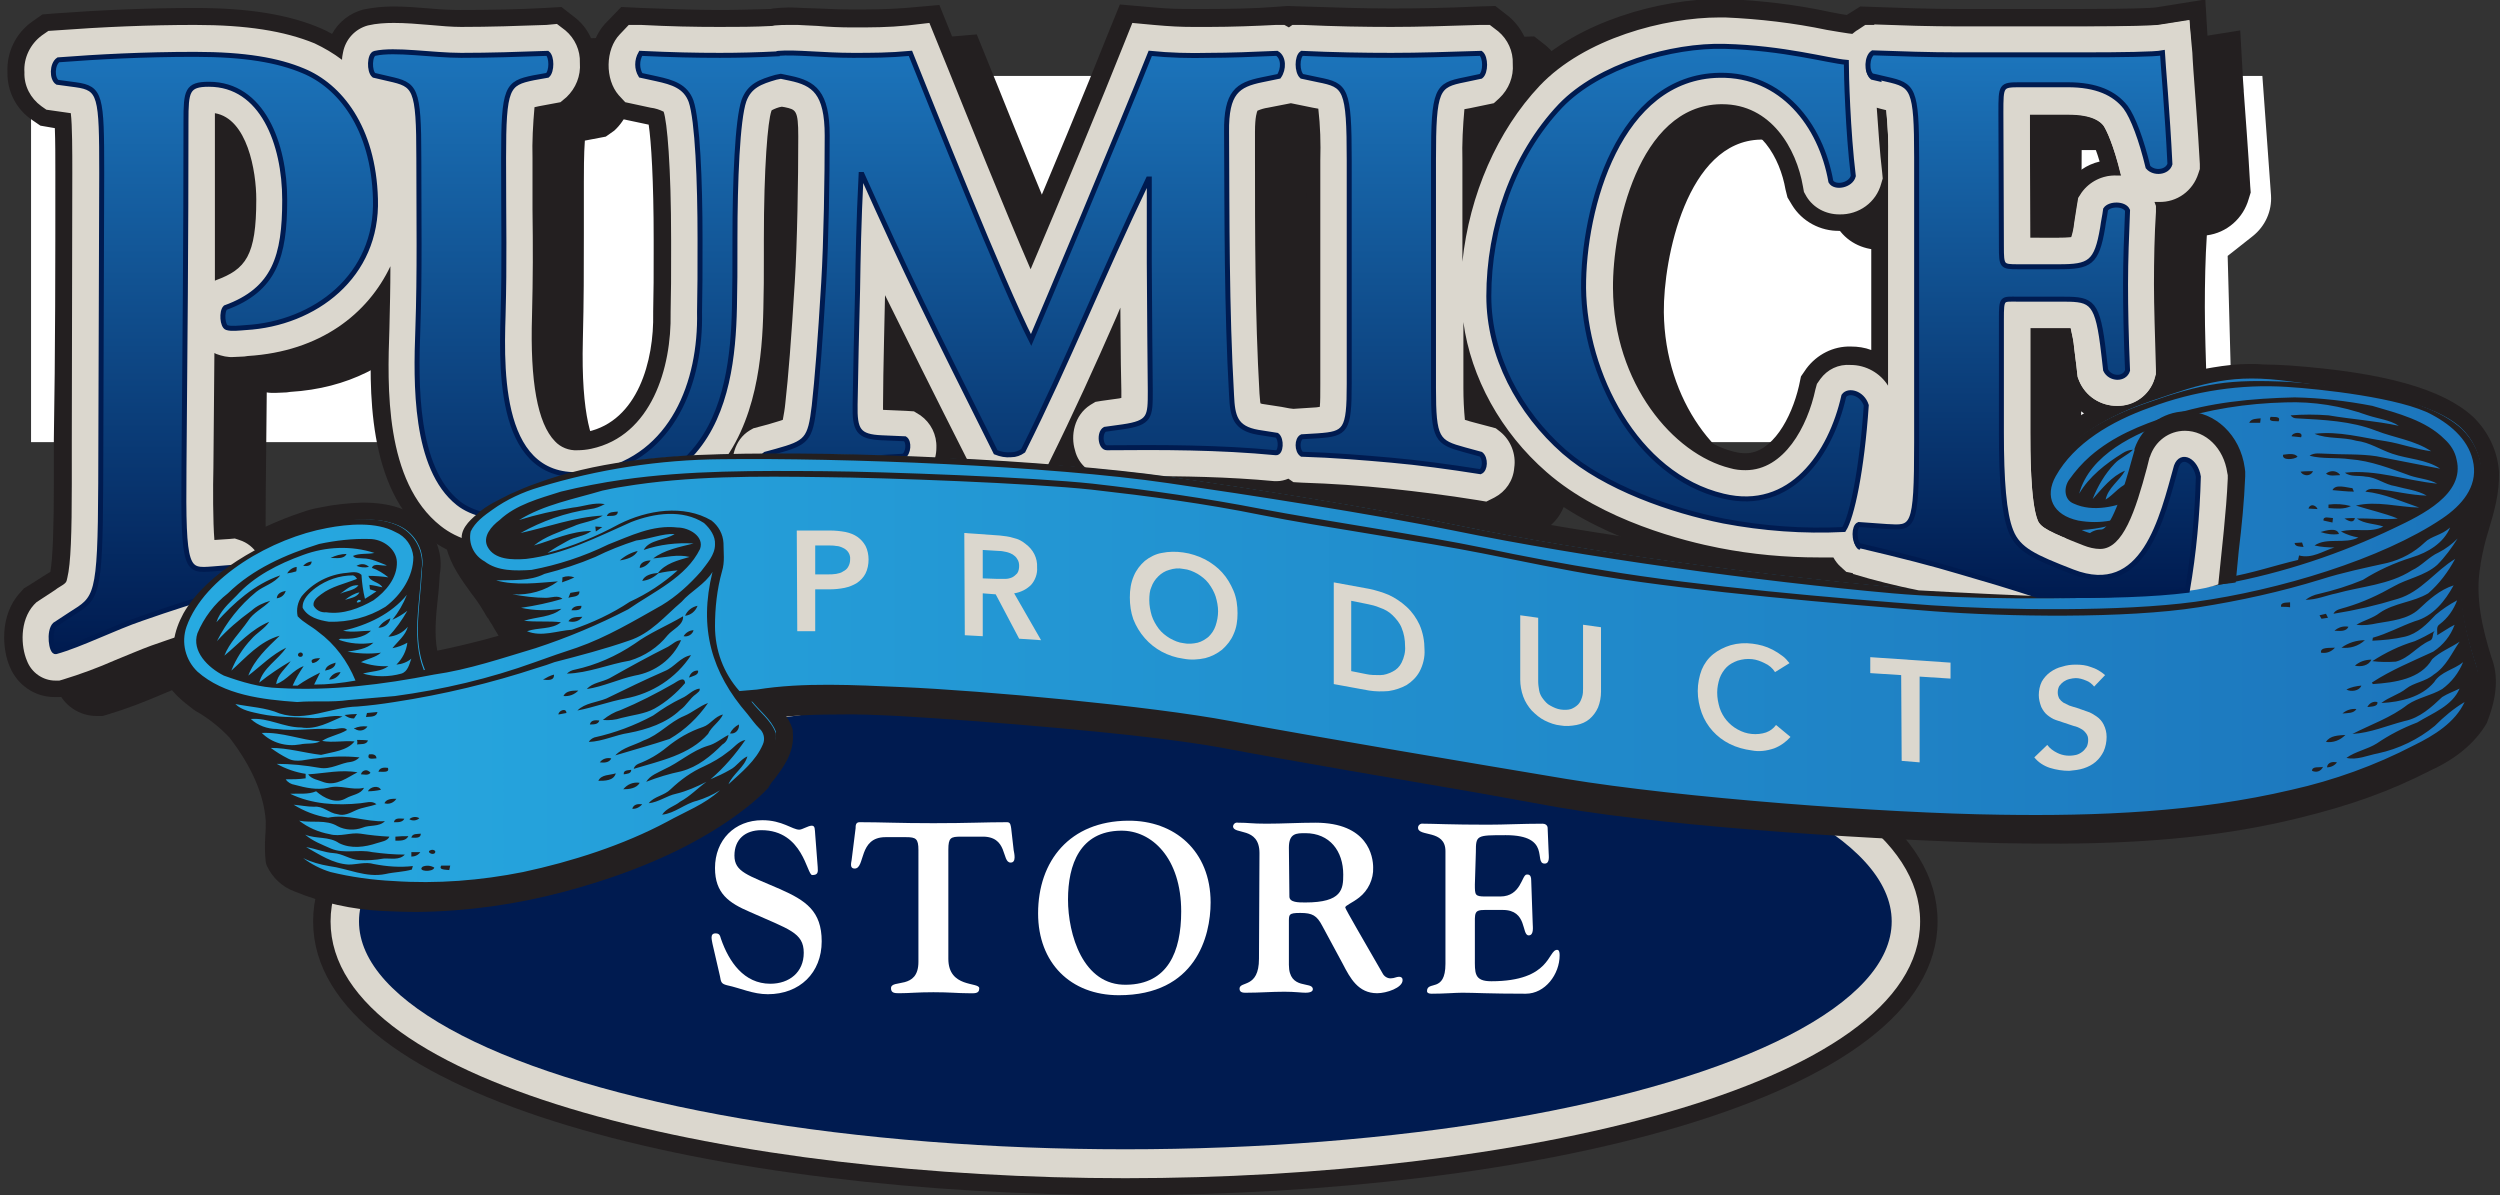 <?xml version="1.0" encoding="utf-8"?>
<!-- Generator: Adobe Illustrator 26.3.1, SVG Export Plug-In . SVG Version: 6.00 Build 0)  -->
<svg version="1.1" id="Layer_1" xmlns="http://www.w3.org/2000/svg" xmlns:xlink="http://www.w3.org/1999/xlink" x="0px" y="0px"
	 viewBox="0 0 501.4 239.7" style="enable-background:new 0 0 501.4 239.7;" xml:space="preserve">
<rect x="0" y="0" width="501.4" height="239.7" fill="#333333" stroke="none"/>
<style type="text/css">
	.st0{fill:#FFFFFF;stroke:#FFFFFF;stroke-width:0.947;stroke-miterlimit:10;}
	.st1{fill:#231F20;}
	.st2{fill:#DBD7CE;}
	.st3{fill:#001B50;}
	.st4{fill:#FFFFFF;}
	.st5{fill:url(#SVGID_1_);stroke:#001B50;stroke-miterlimit:10;}
	.st6{fill-rule:evenodd;clip-rule:evenodd;fill:url(#SVGID_00000018237457993954264570000011278024370158824834_);}
	.st7{fill:url(#SVGID_00000080184488921083579610000013629676454227501481_);stroke:#001B50;stroke-miterlimit:10;}
</style>
<path class="st0" d="M447.3,88.2H6.7V15.7h446.6l1.7,23.5c0.2,3-1.1,5.9-3.5,7.8l-5.2,4.1L447.3,88.2z"/>
<path class="st1" d="M225.7,239.7c-80.9,0-162.9-18.9-162.9-54.9s81.9-54.9,162.9-54.9s162.9,18.9,162.9,54.9
	S306.6,239.7,225.7,239.7z"/>
<path class="st2" d="M225.7,236.3c-77.3,0-159.4-18-159.4-51.5s82.1-51.5,159.4-51.5s159.4,18,159.4,51.5S302.9,236.3,225.7,236.3z"
	/>
<ellipse class="st3" cx="225.7" cy="184.8" rx="153.7" ry="45.7"/>
<path class="st4" d="M142.9,189.3c-0.1-0.7-0.6-2.1,0.6-2.1c0.8,0,0.9,0.4,1.1,1.1c1.6,4.6,4.6,9,9.9,9c3.8,0,6.7-2.3,6.7-6.2
	c0-4.1-3-4.7-10.8-8.2c-4.2-1.8-7-3.7-7-8.8c0-5.6,3.9-9.6,9.5-9.6c4,0,6,1.9,7.4,1.9c0.6,0,1.8-0.8,2.5-0.8s0.6,0.7,0.7,1.8
	l0.5,6.5c0.1,1.1,0,1.6-1.1,1.6s-1.8-9-10.2-9c-3.2,0-5.4,1.8-5.4,5.1s2.7,3.9,9.1,6.7c5.2,2.3,8.4,4.4,8.4,10.5
	c0,6.3-4.4,10.6-10.8,10.6c-3,0-5.4-1.2-8.2-1.8c-1.2-0.3-1.2-0.7-1.4-1.8L142.9,189.3z"/>
<path class="st4" d="M184.2,170.5c0-2.3-0.5-2.6-2.5-2.6h-4.1c-5.5,0-4,6.3-6.2,6.3c-1,0-0.7-1.1-0.6-1.7l0.8-6.4
	c0-0.5,0-1.2,0.8-1.2c4.5,0,7.7,0.2,14.8,0.2s10.3-0.2,14.8-0.2c0.7,0,0.7,0.7,0.8,1.2l0.5,4.4c0.1,0.6,0.6,2.5-0.6,2.5
	c-1.9,0-0.4-5.4-5.9-5.2h-4.1c-2,0-2.5,0.2-2.5,2.6v21.9c0,5.9,6.2,4.6,6.2,5.9c0,1.2-1,1-2.4,1c-1.9,0-3.5-0.2-6.8-0.2
	s-4.8,0.2-6.8,0.2c-0.9,0-1.7,0-1.7-1c0-1.9,5.5,0.4,5.5-5.3V170.5L184.2,170.5z"/>
<path class="st4" d="M226.2,164.6c9.4-0.1,16.6,6.1,16.6,16.4c0,6.8-3,18.6-18.4,18.6c-9.7,0-16.2-6.5-16.2-16.4
	C208.2,172.6,214.6,164.7,226.2,164.6z M225.9,197.5c8.3-0.1,11-6.6,11-14.7c0-10.7-5.9-16.3-12.1-16.2c-8.2,0.1-10.6,6.8-10.6,13.8
	S217.2,197.7,225.9,197.5L225.9,197.5z"/>
<path class="st4" d="M252.6,171.1c0-5.4-5.3-3.6-5.3-5.4c0.1-0.5,0.5-0.8,1-0.7l0,0c2.2,0,2.6,0.2,5.7,0.2c3.2,0,6.5-0.2,9.8-0.2
	c10.6,0,11.6,6.8,11.6,9c0.1,2.3-1,4.6-2.8,6c-1.4,1.1-2.8,1.6-2.8,2c0,0.3,4.1,7.3,7.6,13.4c0.4,0.6,1.1,0.9,1.7,0.8
	c0.5,0,1-0.3,1.5-0.3c0.4,0,0.7,0.2,0.7,0.6c0,0,0,0,0,0.1c0,1.5-3.2,2.6-5.1,2.6c-3.8,0-5.4-3-6.9-5.9l-4.1-7.6
	c-1.1-2.1-2-2.6-4.4-2.6s-2.3,0.3-2.3,2v8.4c0,5.2,4.8,3.2,4.8,4.9c0,0.4-0.4,0.7-1.5,0.7c-0.8,0-2.1-0.2-4.2-0.2
	c-2.6,0-5,0.2-7.5,0.2c-0.5,0-1.5,0.1-1.5-0.8c0-1.6,3.9,0,3.9-6L252.6,171.1L252.6,171.1z M258.6,179.8c0,1.2,1.8,1.2,3.2,1.2
	c7.4,0,7.6-2.7,7.6-5.6c0-4.7-2.7-8.3-7.6-8.3c-1.8,0-3.3,0-3.3,2.9L258.6,179.8L258.6,179.8z"/>
<path class="st4" d="M295.8,177.4c0,2.1,0,2.4,2.1,2.4h3c4.2,0,4.3-4.4,5.3-4.4c0.3,0,0.9-0.1,0.9,1.2l0.3,8.6
	c0,0.6,0.3,2.4-0.8,2.4c-1.5,0-0.2-5.1-5.2-5.1h-3.6c-2.2,0-2,0.6-2,3.4v6.2c0,3-0.2,4.7,3.3,4.7c12,0,11.3-6.3,13.2-6.3
	c0.2,0,0.5,0.1,0.5,1.1c0,3.8-2.9,7.7-6.8,7.7c-7.4,0-10.2-0.2-12.7-0.2c-1.5,0-3.5,0.2-6.2,0.2c-0.6,0-0.9-0.2-0.9-0.5
	c0-2.2,3.7,0.4,3.7-5.5v-22.6c0-4.4-5.5-2.8-5.5-4.7c0-0.5,0.5-0.9,1-0.8c0,0,0,0,0.1,0c2,0,5.5,0.2,12.9,0.2c3.4,0,6.8-0.2,11-0.2
	c0.5,0,1,0.3,1,0.9c0,0,0,0,0,0.1l0.2,4.8c0,0.6,0.3,2.2-0.8,2.2c-2.3,0,1.5-5.7-7.8-5.7c-5.9,0-6,0-6,3.4L295.8,177.4L295.8,177.4z
	"/>
<path class="st1" d="M83.6,182.9c-2.4,0-4.7-0.1-7-0.2c-6-0.3-11.9-1.6-17.5-3.9c-2.5-0.9-4.5-2.8-5.6-5.2l-0.1-0.3l-0.1-0.4
	c-0.2-1.7-0.2-3.5-0.1-5.2c0.1-1,0.1-2.1,0.1-3.1c-0.4-5.4-2.9-11-7.3-16.7c-1.9-2-4-3.7-6.4-5.1l-0.2-0.1l-0.6-0.4
	c-2.1-1.6-4.7-3.6-6-6.6c-2.2-4.1-1.9-9.1,1-14.2c5.3-9.2,17.4-15.7,26.9-18.8c1.1-0.4,2.2-0.7,3.4-0.9c2.8-0.6,5.7-0.9,8.6-1
	c5.4,0,9.6,1.3,12.2,4.1c2.7,2.7,4,6.6,3.3,10.3c-0.1,1.7-0.2,3.3-0.4,4.9c-0.4,3.7-0.7,7.2-0.1,10.4c3.9-0.8,8.1-1.8,12.3-3
	c-0.4-0.7-0.9-1.4-1.3-2.2c-0.3-0.4-0.6-0.9-0.8-1.3l-0.1-0.1l-0.1-0.1c-0.9-1.6-1.9-3.2-3.1-4.7c-2-2.8-4.2-5.7-5.1-9.4
	c-0.8-3.2,0.6-6.3,4.1-9.1c1.8-1.5,3.7-2.7,5.8-3.7l1.4-0.7l0.1-0.1L101,96c2-0.9,3.8-1.7,5.6-2.4c12.9-4.8,27.8-5.8,37.9-6
	c2.6-0.1,5.3-0.1,8.2-0.1c26.8-0.2,61.4,1.8,82.3,4.7c16.1,2.2,41.2,6.2,58,9.7c27.4,5.7,62.8,10.1,86.8,12.4
	c7.9,0.7,21.7,0.9,31.1,0.9l4.5-0.1c-0.8-1.4-1.7-2.7-2.7-3.9l-0.2-0.3c-2-2.2-4-4.6-5.8-7l-0.2-0.3l-0.2-0.4c-1.4-3-1-6.3,1.1-9.9
	c4.9-8.5,14.8-13.3,22.3-15.9c4.6-1.7,9.3-2.9,14.1-3.7c2.4-0.4,4.9-0.7,7.3-0.7c0.9,0,1.9,0,2.9,0.1c1.6,0,3.3,0.1,5.2,0.2
	c19,1.4,30.7,4.7,36.8,10.3c3,2.9,4.9,6.8,5.2,11v0.2c0.1,4.2-1,7.9-2.1,11.6c-0.7,2.2-1.2,4.4-1.6,6.7v0.2
	c-1.2,6.3,0.4,12.9,2.2,18.6c1.4,3.6,1.1,7.8-0.8,12.7l-0.1,0.3l-0.1,0.2c-2.3,3.9-6.1,7.1-11.4,9.5c-7.8,4-15.7,6.9-26.4,9.5
	c-13.8,3.4-28.8,5-47.4,5.1l0,0c-3.9,0-7.9,0-12.3-0.1c-21.1-0.5-63.8-2.9-88.8-7.2l-15.5-2.8c-17.3-3-36.9-6.3-51.7-9.1
	c-15.7-2.9-49.4-5.5-65-6.4c-4.2-0.2-8.4-0.4-12.4-0.3c-3.4,0-6.8,0.1-10.1,0.4c0.5,0.7,0.9,1.5,1.2,2.4l0.1,0.4v0.4
	c0.4,4.1-2,7.1-3.8,9.5c-0.4,0.4-0.7,0.9-1,1.4l-0.1,0.2l0,0c-1.3,1.4-2.8,2.7-4.3,3.9c-9,7.1-21.2,12.8-36.5,16.9
	C103.6,181.4,93.6,182.8,83.6,182.9z"/>
<path class="st1" d="M432.6,137.8c-6.4-2.6-17.6-6.6-26.6-9.4c-6.1-1.9-9.1-2.9-15.2-4.6s-11.7-3.2-19.9-5.2l-2.4-0.6l-1.8-1.7
	c-0.3-0.3-0.6-0.6-0.9-1h-1.1c-6.9,0-13.8-0.6-20.6-1.9c-7-1.4-24.4-5.7-36.2-16c-0.4-0.4-0.8-0.7-1.2-1.1c-0.8,3-2.8,5.4-5.6,6.8
	l-2.6,1.2l-2.8-0.4c-6.1-1-11.7-1.7-17.3-2.3c-5.8-0.6-11.5-1-17.5-1.2l-2.7-0.1l-0.6-0.4c-0.5,0.1-1.1,0.2-1.6,0.2h-0.4h-0.5
	c-9.4-0.8-18.6-1-25.6-1c-2.5,0-5,0-7.4,0c-3.5,0-6.7-1.7-8.6-4.7l-1.1,2.3l-1.7,1.3c-2.2,1.6-4.8,2.6-7.5,2.7h-1.1
	c-2.4,0-4.8-0.5-7-1.6l-2.6-1.4l-2-4.1c-0.8,2.5-2.5,4.6-4.7,6l-2,1.2l-2.4,0.1c-4.1,0.2-9,0.5-13.5,1c-2,0.2-3.6,0.5-5.9,0.8
	c-1.9,0.3-4,0.6-7,1c-4.3,0.6-8.5-1.7-10.4-5.6c-6.2,6.3-14.5,10.3-26,12.6c-5.4,1.2-10.9,1.9-16.5,2.1c-6.7,0-11.9-1.6-16-4.8
	c-12.7-10-12-30.2-11.6-42.3c0-0.4,0-0.9,0-1.3c-4.7,4.8-12.5,9.7-24.7,10.5h-0.7C48.4,75,47.6,75,46.7,75h-0.5
	c-0.1,6.5-0.1,12.8-0.2,18.8c0,2.8-0.1,7.2,0,10.7l1.2-0.1l1.7,0.5c4.7,1.5,7.5,5.8,7.4,11.4s-3.2,9.7-7.9,11
	c-6.9,1.8-12.1,3.6-17.1,5.3c-2.1,0.7-4.6,1.8-7,2.8c-3.6,1.6-7.2,3-11,4.1l-1.2,0.3h-1.2c-3.9,0-7.4-2.4-8.9-6
	c-1.5-3.3-2.2-10.3,2-14.9l0.8-0.9l1-0.6l3.3-2.1l1-0.6c0.5-2.8,0.7-9.2,0.7-17.8v-8.8c0.3-17.5,0.3-35.6,0.3-53.4
	c0-2.9,0-6.4-0.1-9l-2.9-0.5l-1.6-1.1c-3.2-2.1-5.1-5.8-5-9.6c-0.2-4,1.7-7.9,5-10.2l2-1.4l2.4-0.2c9.5-0.7,19-1.1,28.2-1.1
	c10.7,0,18.8,1.3,25.3,4.1c0.5,0.2,1.3,0.6,2.2,1.1c1.3-2.4,3.6-4.2,6.3-4.9c2-0.4,4-0.6,6-0.6c2.4,0,4.9,0.2,7.3,0.4
	C88.3,1.9,90.6,2,92.3,2c5.7,0,11.4-0.1,16.9-0.4l3.4-0.2l2.7,2.1c1.8,1.4,3.1,3.3,3.7,5.5c0.5-1.7,1.4-3.3,2.7-4.6l2.9-3l4.1,0.2
	c5.7,0.2,10.5,0.4,15.5,0.4c3.4,0,6.7-0.1,10.3-0.2h0.1l0.4-0.1c1.1-0.1,2.2-0.2,3.2-0.2h0.6c0,0,4.3,0.2,5.2,0.2
	c2.2,0.1,4.6,0.2,6.8,0.2c3.7,0,6.9,0,10.8-0.3l6.8-0.6l4.6,11.4c3.3,8.1,8.6,21.3,13.4,32.7c3.6-8.5,11.5-27.4,15.6-37.8l2.6-6.4
	l6.9,0.6c3.2,0.3,5.3,0.3,7.5,0.3h3.4c4.2,0,9.4-0.1,13.1-0.4l2.7-0.2h0.1l3,0.1c6.4,0.2,12.2,0.4,17.7,0.4s11.2-0.1,17.5-0.4
	l3.4-0.1l2.7,2.1c2.7,2.3,4.3,5.6,4.2,9.2c0,0.5,0,1,0,1.5c9.7-9.8,26.4-14.2,38-14.2h1.2c7.1,0.3,14.1,1.1,21,2.6
	c1.1,0.2,2.5,0.5,3.4,0.6l0.3-0.2l2.4-1.5l2.9,0.1c5.5,0.2,11.1,0.4,16.7,0.4h25.1c9.4,0,13.9-0.2,14.5-0.3l10-1.6l0.6,10.2
	c0,0.5,0.1,1.5,0.2,2.9v0.5c0.3,4.3,0.9,11.5,1.3,19V34l-0.4,1.5c-1.1,4-4.3,7-8.4,7.9c-0.2,4.3-0.3,9-0.3,13.5s0.1,10.1,0.4,17
	l0.1,1.6l-0.5,1.6c-1.5,4.7-5.9,7.9-10.8,7.8c-4.7,0-9-2.8-10.8-7.2l-0.5-1.2l-0.1-1.3c-0.2-2.1-0.4-3.1-0.6-5c0-0.4-0.1-0.7-0.1-1
	h-1.8v17.4c0,11.2,0.7,15,1.2,16.2c0.6,0.5,3,1.6,7.3,3.2c0.6,0.3,1.3,0.4,2,0.5c1,0,3-2.4,6.1-13.8l0.6-2l0.1-0.3
	c1.4-4.5,5.6-7.5,10.2-7.5c6,0,11,4.8,11.9,11.3l0.1,0.8v0.9c-0.5,11.7-1.5,24.2-5.4,36.1l-3.1,9.3L432.6,137.8z M345.1,24.3
	c-13.9,0.3-18.3,23.1-18.2,33.5c0.2,17.4,10.8,30.4,20.9,32.8c0.8,0.2,1.5,0.3,2.3,0.3c5.3,0,9.2-7,10.7-13.5l0.4-1.9l1.1-1.6
	c2.1-2.8,5.4-4.5,8.9-4.4c1.4,0,2.8,0.2,4.1,0.7c0-8.5,0-17.1,0-25.6c-1.9,1.1-4.1,1.7-6.3,1.7c-3.9,0.1-7.6-1.9-9.6-5.2l-0.9-1.5
	l-0.4-1.6c-1.1-6.3-5.1-13.6-12.8-13.6L345.1,24.3L345.1,24.3z M110.3,24.5c-0.2,2.5-0.2,6-0.2,7.4c0,4,0,7.3,0,10.3
	c0,7.7,0,13.2-0.2,21.4c-0.5,15.9,2.1,21,3.7,22.6c0.5,0.5,1.3,0.8,2,0.7c0.7,0,1.4-0.1,2.2-0.3c10.1-2.2,13.4-14.2,13.2-23.8v-0.3
	c0.1-4.5,0.1-7,0.1-12.3v-2.1c0-12-0.5-19.7-1-23.1l-6.6-1.4l-2-2.3c-1.1-1.3-1.9-2.7-2.3-4.4c-0.6,2-1.8,3.9-3.4,5.2l-1.9,1.6
	L110.3,24.5z M183.2,79.2l-2.7-5.4c0,1.8-0.1,3.6-0.1,5.3L183.2,79.2z M259.4,78.5l1.9-0.2c0-0.4,0-0.9,0-1.4c0-14.9,0-29.9,0-44.8
	c0-1.5,0-4.9-0.1-7.4l-2.4-0.5l-3.7,0.8c0,0.4,0,0.9,0,1.5v5c0,15.3,0,31.1,0.9,46.5L259.4,78.5z M46.6,31.2c0,6,0,12.2-0.1,18.8
	c0.9-1.7,1.4-4.5,1.4-9.9C48,37,47.5,34,46.6,31.2z M410.6,44.3h2v-0.1c0.2-1.4,0.8-4.9,0.8-4.9l0.1-0.8l1.2-1.7
	c1.5-2.2,3.8-3.8,6.4-4.4c-0.5-1.7-1.1-3.4-1.9-5c-0.3-0.3-1.3-0.9-4.3-0.9h-4.2L410.6,44.3L410.6,44.3z M296.9,24.8
	c-0.1,1.2-0.1,2.5-0.1,3.8c0.7-1.5,1.5-2.9,2.4-4.3L296.9,24.8z"/>
<path class="st1" d="M457,99.2c-0.9-6-5.4-10.4-10.8-10.4c-4.2,0-7.9,2.7-9.2,6.7l-0.1,0.3l-0.6,2c-1.3,4.7-4,14.6-7.2,14.6
	c-0.9,0-1.7-0.2-2.5-0.6c-2.5-0.9-7.5-2.9-7.9-3.7c-0.6-1.5-1.3-5.6-1.3-16.8c0,0,0-11.8,0-18.6h3.9c0.1,0.5,0.2,1.2,0.3,2
	c0.2,1.9,0.4,2.9,0.6,5l0.1,1.2l0.4,1.2c1.7,3.9,5.5,6.4,9.8,6.4c4.4,0.1,8.4-2.8,9.7-7l0.4-1.4v-1.4c-0.2-7-0.4-12.5-0.4-17.1
	c0-4.8,0.1-9.9,0.4-14.4l0,0c4-0.5,7.3-3.4,8.4-7.3l0.4-1.3l-0.1-1.3c-0.4-7.4-1-14.6-1.3-19v-0.2c-0.1-1.5-0.2-2.6-0.2-3.1
	l-0.5-8.9l-8.8,1.4c-0.7,0.1-5.1,0.3-14.7,0.3h-25.2c-5.6,0-11.3-0.1-16.7-0.4l-2.5-0.1l-2.1,1.3c-0.2,0.1-0.4,0.3-0.6,0.4
	c-0.7-0.1-2.4-0.4-3.9-0.7c-6.7-1.4-13.7-2.2-20.7-2.5h-1.2c-11.6,0-28.3,4.5-37.7,14.5c-1,1-1.9,2.1-2.8,3.2c1-1.9,1.5-4,1.4-6.1
	c0.1-3.2-1.3-6.2-3.8-8.3l-2.3-1.8l-3,0.1c-6.4,0.2-12.2,0.4-17.6,0.4s-11.3-0.1-17.7-0.4l-3-0.1l-0.1,0.1l-0.2-0.1l-2.4,0.1
	c-3.8,0.2-8.9,0.4-13.2,0.4h-3.4c-2.2,0-4.4-0.1-7.6-0.4l-6-0.5l-2.2,5.6c-3.9,9.9-11.5,28.2-16.6,40.3c-5.1-12-11.1-26.8-14.5-35.3
	l-4.3-10.6L190,7.4c-3.9,0.3-7.2,0.3-10.9,0.3c-2.3,0-4.6-0.1-6.9-0.2l-3.1-0.1L169,7.2l-1.9,0.1h-0.6c-1,0-2.1,0-3.1,0.1
	c-0.1,0-0.3,0.1-0.4,0.1c-3.6,0.2-7,0.2-10.4,0.2c-5,0-9.9-0.1-15.6-0.4l-3.9,0l-2.5,2.6c-3.7,3.9-3.9,11.2-0.2,15.3l1.8,2l5.8,1.2
	l1.2,0.3c0.5,2.9,1.1,10.7,1.1,24v2.1c0,5.4,0,7.8-0.1,12.3v0.3c0.2,10-3.4,22.5-14.1,24.9c-0.8,0.2-1.5,0.3-2.3,0.3
	c-1.1,0.1-2.1-0.3-2.9-1.1c-2.1-2.1-4.4-7.9-4-23.4c0.2-8.1,0.2-13.7,0.2-21.3c0-3,0-6.3,0-10.3c0-1.6,0-5.8,0.2-8.3l4.2-0.8
	l1.7-1.2c2.4-2.2,3.7-5.4,3.5-8.6c0.1-3.2-1.3-6.2-3.8-8.2l-2.3-1.8l-3,0.1c-5.6,0.2-11.3,0.4-17,0.4c-1.8,0-4-0.2-6.2-0.3
	c-2.4-0.2-4.9-0.4-7.2-0.4c-1.9,0-3.9,0.2-5.7,0.6c-2.8,0.7-5.1,2.7-6.1,5.4c-1-0.6-2.1-1.2-3.2-1.6c-6.4-2.7-14.3-4-24.9-4
	c-9.2,0-18.6,0.4-28.1,1.2l-2.1,0.2L15.3,10c-3,2.2-4.6,5.6-4.5,9.3c-0.1,3.5,1.6,6.7,4.5,8.7l1.5,1l3.6,0.5c0.2,2.7,0.2,6.8,0.2,10
	c0,17.8-0.1,35.9-0.1,53.5v8.8c0,9.4-0.2,15.8-0.8,18.4v0.1l-1,0.7l-0.4,0.3l-3.4,2l-0.9,0.6l-0.7,0.8c-3.8,4.1-3.1,10.6-1.8,13.6
	c1.3,3.2,4.4,5.3,7.9,5.3h1.2l1-0.3c3.7-1.1,7.3-2.5,10.8-4c2.4-1,4.9-2.1,7-2.8c5.1-1.8,10.3-3.6,17.2-5.3c4.2-1.1,6.9-4.9,7.1-9.9
	s-2.4-9-6.6-10.3l-1.5-0.5l-2.2,0.2c-0.2-3.7-0.1-8.9-0.1-12c0.1-6.3,0.1-13,0.2-20c0.5,0.1,1.1,0.1,1.7,0.1c0.8,0,1.6-0.1,2.3-0.1
	l0.7-0.1c11.7-0.7,20.4-5.6,26-12.2c0,1.5-0.1,2.9-0.1,4.4c-0.4,11.9-1.1,31.8,11.2,41.4c3.9,3,8.8,4.5,15.2,4.5
	c5.5-0.2,10.9-0.9,16.3-2.1c12-2.3,20.5-6.7,26.6-13.6c1.1,3.9,4.6,6.6,8.6,6.6c0.4,0,0.8,0,1.2-0.1c3-0.4,5.1-0.7,6.9-1
	c2.3-0.3,4-0.6,6-0.8c4.5-0.5,9.5-0.9,13.6-1l2.1-0.1l1.8-1.1c3-1.9,4.8-5.2,4.8-8.7l3.4,6.8l2.3,1.2c2,1,4.2,1.5,6.5,1.4h0.8
	c2.5-0.1,4.9-1,6.9-2.5l1.5-1.1l2.1-4.2c1.2,3.7,4.7,6.1,8.5,6.1c2.5,0,5,0,7.5,0c7,0,16.3,0.1,25.7,1h0.4h0.4
	c0.6,0,1.3-0.1,1.9-0.2l0.7,0.5l2.4,0.1c6,0.2,11.8,0.6,17.5,1.2c5.6,0.6,11.2,1.3,17.3,2.3l2.5,0.4l2.3-1.1c3-1.5,5-4.5,5.3-7.8
	c0-0.1,0-0.2,0-0.3c0.9,0.9,1.8,1.8,2.8,2.6c11.6,10.1,28.8,14.4,35.7,15.7c6.7,1.3,13.6,1.9,20.4,1.9l0,0h1.7
	c0.3,0.5,0.7,0.9,1.1,1.3l1.6,1.4l2.1,0.5c8.2,1.9,14,3.4,20,5.2s9.1,2.7,15.2,4.6c9.1,2.9,20.3,6.9,26.7,9.5l8,3.2l2.7-8.2
	c3.9-11.8,4.9-24.2,5.4-35.8V100L457,99.2z M53.4,57.5c0-9.3,0.1-17.9,0.1-26.2c2.6,3,3.7,9.3,3.7,13.5C57.2,53.2,55.9,56,53.4,57.5
	z M165,61.2c-0.7,11.4-1.2,18.9-1.9,24.2c-0.1,0.8-0.2,1.4-0.2,1.8l-1.5,0.4l-1.1,0.3c2.5-7.4,3-15.2,3.1-21.3
	c0.1-3.8,0.1-6.3,0.1-10.5v-3.3c0-13.6,0.6-21.5,1.1-24.2l0.2-0.1l0,0l0.7,0.2c0.2,1.2,0.2,2.3,0.2,3.5
	C165.7,40.7,165.5,53.5,165,61.2z M191.9,85.1l-4.6-0.2c0-3.3,0.1-7.3,0.2-11.1c1.9,3.8,3.9,7.8,6.2,12.5L191.9,85.1z M227.8,83
	c0.9-1.9,1.8-3.9,2.6-5.8c0,0.1,0.1,5.4,0.1,5.4L227.8,83z M263,83.7L263,83.7c-0.9-15.7-0.9-31.9-0.9-47.4v-5c0-0.8,0-1.6,0.1-2.4
	l0.6-0.1l4.1-0.8l3.5,0.7c0.2,2.5,0.2,6.6,0.2,8.4c0,14.9,0,29.8,0,44.8c0,0.9,0,1.8,0,2.5l-3.1,0.2L263,83.7z M303.9,28.6l4.9-1
	l1.6-1.4c0.1-0.1,0.3-0.3,0.4-0.4c-2.9,4-5.2,8.3-7.1,12.9c0-0.6,0-1.2,0-1.8C303.6,35.2,303.6,31.1,303.9,28.6L303.9,28.6z
	 M303.9,87.3h-0.1c0-0.7-0.1-1.6-0.1-2.7c0.5,1,1.1,2.1,1.7,3.1L303.9,87.3z M371.3,79.4l-1,1.4l-0.4,1.6
	c-1.6,7.2-5.8,14.4-11.8,14.4c-0.9,0-1.7-0.1-2.6-0.3c-10.6-2.5-21.6-15.9-21.8-33.9c-0.1-10.7,4.6-34.3,19.4-34.6h0.3
	c8.4,0,12.8,7.9,13.9,14.6l0.3,1.5l0.8,1.3c1.8,3,5.1,4.7,8.6,4.7c2.7,0,5.4-1,7.5-2.8c0,9.9,0,19.7,0,29.6
	c-1.6-0.9-3.4-1.3-5.2-1.3C376.1,75.4,373.1,76.8,371.3,79.4L371.3,79.4z M417.5,30.1h5.3c1.9,0,4.2,0.2,5.2,1.3
	c1.1,2.1,1.9,4.3,2.5,6.6c-2.8,0.4-5.2,1.9-6.9,4.2l-1,1.5l-0.1,0.5c0,0-0.6,3.5-0.8,4.9c-0.1,0.4-0.1,0.7-0.2,1h-4.1L417.5,30.1
	L417.5,30.1z"/>
<path class="st2" d="M446.7,94.8c-0.7-4.9-4.3-8.4-8.5-8.4c-3.2,0-6,2.1-7,5.2l-0.1,0.2l-0.5,2c-2.4,8.6-4.9,16.3-9.4,16.3
	c-1.1,0-2.2-0.3-3.3-0.7c-6.9-2.7-8.6-3.6-9.2-5c-1.5-3.6-1.5-14.2-1.5-17.7c0,0,0-15.1,0-20.9h6c0.7,0,1.5,0,2.1,0
	c0.3,1.3,0.6,2.7,0.7,4c0.2,1.9,0.4,2.9,0.6,5l0.1,0.8l0.3,0.8c1.3,3.1,4.3,5,7.6,5c3.4,0,6.5-2.2,7.5-5.4l0.3-0.9v-1
	c-0.2-7-0.4-12.6-0.4-17.1c0-4.8,0.1-10,0.4-14.5v-1.2l-0.3-0.8c0.3,0,0.6,0,0.9,0c3.6,0.1,6.8-2.2,7.9-5.7l0.3-0.9v-1
	c-0.4-7.4-1-14.6-1.3-18.9c-0.1-1.7-0.2-2.9-0.2-3.4l-0.6-6.5l-6.3,1c-0.9,0.1-5.6,0.3-15,0.3h-25.1c-5.7,0-11.3-0.1-16.8-0.4h-1.8
	l-1.5,1c-0.4,0.2-0.7,0.5-1.1,0.8l-0.8-0.1c-0.8-0.1-2.5-0.4-4.3-0.7c-6.7-1.4-13.5-2.2-20.4-2.5h-1.1c-11.1,0-27.1,4.2-36.1,13.7
	c-8.5,9-14.1,21.9-15.5,35.3c0-6.8,0-13.5,0-20.3c-0.1-3.4,0.1-6.9,0.4-10.3l1.1-0.2l4.8-1l1.1-1c1.9-1.8,2.9-4.3,2.7-6.9
	c0.1-2.5-1-4.9-2.9-6.5L298.8,5l-2,0c-6.4,0.2-12.2,0.4-17.7,0.4S267.7,5.3,261.3,5h-2.1l-0.7,0.5L257.6,5h-1.7
	c-3.8,0.2-9,0.4-13.3,0.4h-3.4c-2.3,0-4.5-0.1-7.8-0.4l-4.3-0.4l-1.6,4c-4.2,10.6-13,31.8-18.8,45.4c-5.5-12.7-12.6-30.4-16.6-40.3
	l-3.7-9.1l-4.3,0.5c-4,0.4-7.3,0.4-11.1,0.4c-2.4,0-4.7-0.1-7-0.3c-1.4-0.1-2.7-0.1-4-0.2h-1.7c-1,0-1.9,0-2.9,0.1
	c-0.2,0-0.3,0.1-0.5,0.1c-3.6,0.2-7.1,0.2-10.6,0.2c-5.1,0-9.9-0.1-15.7-0.4l-2.5,0l-1.8,1.9c-2.9,3-3,9-0.2,12.2l1.3,1.4l5.1,1.1
	c0.9,0.1,1.8,0.4,2.6,0.8l0,0c0.7,2,1.5,10.9,1.5,25.8v2.1c0,5.4,0,7.9-0.1,12.3v0.2c0.2,10.9-3.8,24.6-15.9,27.2
	c-0.9,0.2-1.9,0.3-2.8,0.3c-1.7,0.1-3.4-0.6-4.5-1.8c-3.5-3.6-5-12-4.6-25.1c0.2-8.1,0.2-13.6,0.1-21.3c0-3,0-6.3,0-10.3
	c-0.1-3.4,0.1-6.9,0.4-10.3l0.9-0.2l4.3-0.8l1.2-1c1.9-1.8,2.9-4.3,2.7-6.9c0.1-2.5-1-4.9-2.9-6.5l-1.7-1.3L109.6,5
	C104,5.2,98.2,5.4,92.5,5.4c-1.9,0-4.2-0.2-6.4-0.4c-2.3-0.2-4.8-0.4-7.1-0.4c-1.7,0-3.5,0.1-5.2,0.5c-2.6,0.7-4.5,2.8-5,5.4
	c-0.1,0.5-0.2,1-0.2,1.5c-1.7-1.3-3.6-2.4-5.5-3.3C57,6.2,49.4,5,39.1,5C30,5,20.6,5.4,11.2,6.1L9.7,6.2L8.4,7.1
	c-2.3,1.7-3.7,4.5-3.5,7.4c-0.1,2.7,1.2,5.2,3.4,6.8l1,0.7l4.9,0.7c0.3,2.4,0.3,7.8,0.3,12c0,18-0.1,36.2-0.1,53.9V97
	c0,9.9-0.2,16.1-0.9,18.9c-0.2,1-0.2,1-2,2.1l-0.4,0.3l-3.2,2.1l-0.6,0.4l-0.5,0.5c-2.9,3.2-2.6,8.4-1.4,11.2c0.9,2.4,3.2,4,5.7,4
	h0.8l0.7-0.2c3.6-1.1,7.1-2.4,10.5-3.9c2.5-1,5-2.1,7.2-2.9c5.1-1.8,10.4-3.6,17.4-5.4c3.2-0.8,5.2-3.8,5.3-7.7
	c0.1-3.9-1.8-7.1-5-8.1l-0.9-0.3l-1.1,0.1l-3,0.2c-0.3-3.6-0.3-10.7-0.2-14.5c0.1-7.2,0.1-15,0.2-23l0.4,0.2
	c1.1,0.4,2.3,0.7,3.5,0.6c0.7,0,1.5-0.1,2.1-0.1l0.7-0.1c14.6-0.9,24.1-8.5,28.6-18c0,4.2-0.1,8.4-0.2,12.6
	c-0.4,11.4-1,30.6,10.3,39.5c3.4,2.7,8,4,13.8,4c5.3-0.2,10.6-0.8,15.8-2c11.7-2.3,19.8-6.4,25.6-13.1c8.2-9.4,9.3-23.1,9.5-32.5
	c0.1-3.7,0.1-6.3,0.1-10.5v-3.3c0-14.8,0.8-23.8,1.5-25.8c0-0.1,0.1-0.2,0.1-0.2c0.6-0.3,1.3-0.6,2-0.7l0.6,0.1
	c2.2,0.5,2.7,0.5,2.7,5.9c0,8.6-0.2,21.4-0.7,29.2c-0.7,11.5-1.3,19-1.9,24.3c-0.1,1.1-0.3,2.2-0.5,3.3c-0.8,0.3-2.3,0.7-2.9,0.9
	l-3,0.8l-0.7,0.4c-3.2,1.9-4,6-3.2,9c0.7,3,3.4,5.1,6.5,5.1c0.3,0,0.6,0,0.9-0.1c3-0.4,5.1-0.7,6.9-1c2.4-0.3,4-0.6,6.1-0.8
	c4.6-0.5,9.6-0.9,13.7-1l1.5-0.1l1.3-0.8c2.3-1.5,3.7-4.1,3.7-6.8c0.1-2.6-1.1-5-3.2-6.5l-1.3-0.8l-1.6-0.1l-4.6-0.2
	c0-0.3,0-0.6,0-0.9c0-3.6,0.1-8.2,0.2-13c0.1-3,0.1-6.1,0.2-9.1c4.5,9.1,9.2,18.6,17,34l0.8,1.7l1.6,0.9c1.7,0.8,3.5,1.2,5.4,1.2
	h0.7c2-0.1,4-0.8,5.6-2l1.1-0.8l0.6-1.2c5.1-10.3,9.3-19.6,13.6-29.4l0.8-1.9c0,4.8,0.1,7.8,0.1,11.4l0.1,5.3c0,0.4,0,0.9,0,1.4
	l-0.4,0.1l-3.6,0.5l-1.2,0.2l-1,0.6c-3.3,2.1-4,6.2-3.1,9.1c0.7,3,3.4,5.2,6.6,5.2c2.5,0,5,0,7.5,0c7.1,0,16.4,0.1,25.9,1h0.3h0.2
	c0.8,0,1.6-0.2,2.3-0.5l1,0.7l1.7,0.1c6.1,0.2,11.9,0.6,17.7,1.2c5.6,0.6,11.3,1.3,17.5,2.3l1.8,0.3l1.6-0.8c2.3-1.2,3.8-3.4,4-6
	c0.4-2.7-0.7-5.5-2.8-7.2l-0.9-0.7l-1.1-0.3l-3.4-0.9c-0.4-0.1-1.1-0.3-1.7-0.5c-0.2-2.1-0.3-4.2-0.3-6.4c0-4.4,0-8.8,0-13.2
	c1.5,11.1,7.5,22.1,16.7,30.1c11.2,9.8,27.9,13.9,34.6,15.2c6.6,1.3,13.3,1.9,20,1.9c1,0,1.9,0,2.9,0c0.4,0.7,0.9,1.4,1.5,1.9l1.1,1
	l1.5,0.3c8.3,1.9,14.1,3.5,20.1,5.2s9.1,2.7,15.3,4.6c9.1,2.9,20.4,6.9,26.9,9.6l5.7,2.3l2-5.8c3.8-11.5,4.8-23.7,5.3-35.2v-0.5
	L446.7,94.8z M43.3,56.2l-0.2,0.1c0-10.4,0-21.1,0-32.1c0-0.4,0-1,0-1.5c6.5,1.1,8.3,11.6,8.3,17.3C51.4,51.3,49.3,54,43.3,56.2z
	 M264.7,81.6l-0.7,0.1l-4.6,0.3l-0.8-0.1l-1.6-0.3l-3.9-0.6l-0.3-0.1c-0.1-0.4-0.1-1.1-0.2-2c-0.9-15.7-0.9-31.9-0.9-47.5v-5
	c0-3,0.4-4,0.5-4.2c0.7-0.3,1.4-0.5,2.1-0.6l4.6-0.9l4.4,0.9l1.1,0.2c0.4,3.4,0.5,6.9,0.4,10.4c0,14.9,0,29.8,0,44.8
	C264.8,79,264.8,80.6,264.7,81.6L264.7,81.6z M365.1,76l-0.7,1l-0.3,1.1c-1.6,7.5-6.3,16.2-14,16.2c-1.1,0-2.1-0.1-3.1-0.4
	c-11.4-2.8-23.4-17-23.5-36.1c-0.1-11.9,5-36.6,21.6-36.9h0.3c9.8,0,14.9,8.9,16.2,16.5l0.2,1.1l0.5,0.9c1.4,2.3,3.9,3.6,6.6,3.6
	c3.9,0.1,7.4-2.4,8.4-6.2l0.3-1l-0.1-1.1c-0.5-4.2-0.8-9-1.1-13.1l0.7,0.2l1.2,0.3c0.3,3.3,0.5,6.5,0.4,9.8c0,15.2,0,30.3,0,45.5
	c-1.6-2.6-4.5-4.2-7.5-4.2C368.7,73,366.5,74.1,365.1,76L365.1,76z M407.1,23h7.7c5,0,6.5,1.5,7.1,2.2c0.6,0.9,2,3.9,3.5,9.8
	l0.1,0.3c-0.3,0-0.6,0-0.9,0c-2.7-0.1-5.3,1.2-7,3.4l-0.7,1c0,0-0.6,3.5-0.8,5c-0.1,1-0.3,1.9-0.6,2.9c-0.5,0-1.2,0.1-2.5,0.1h-5.8
	L407.1,23L407.1,23z"/>
<linearGradient id="SVGID_1_" gradientUnits="userSpaceOnUse" x1="228.929" y1="685.597" x2="228.929" y2="564.175" gradientTransform="matrix(1 0 0 1 -3.31 -554.89)">
	<stop  offset="0" style="stop-color:#001B50"/>
	<stop  offset="1" style="stop-color:#1C75BC"/>
</linearGradient>
<path class="st5" d="M75.3,39.9c0.5,15.5-12.2,25-26,25.8c-1.4,0.1-2.9,0.3-3.8,0s-1.1-3.2-0.3-4c9.9-3.6,11.9-10.3,11.9-21.6
	s-4.5-23.2-15.2-23.2c-4.4,0-4.6,1.4-4.6,7.4c0,23.2-0.2,46.3-0.4,69.5c-0.2,21,0.5,20.7,5.8,20.3l3.7-0.3c1.3,0.4,1.2,4.3-0.1,4.7
	c-7.1,1.8-12.3,3.6-17.8,5.5c-5.6,1.9-12.3,5.3-17.3,6.7c-0.9,0.2-1.5-4.1-0.2-5.4l3.2-2.1c5.2-3.3,5.9-3.1,6-26.2
	c0.1-20.8,0.1-41.6,0.2-62.3c0-15.6-0.2-17-5.2-17.7l-3.7-0.5c-1.1-0.7-1.1-3.6,0.2-4.5c7.8-0.6,17.1-1.1,27.4-1.1
	c10.1,0,16.7,1.2,21.7,3.3C68.1,17.2,74.9,25.5,75.3,39.9z M253.1,16l3.4-0.7c1-1.4,1-3.8-0.4-4.6c-4.3,0.2-9.7,0.4-13.6,0.4
	c-3.9,0.1-7.9,0-11.8-0.4c-6,15.1-21.7,52.4-23.9,57.5c-5.8-11.4-19.9-46.8-24.2-57.5c-4.3,0.4-7.7,0.4-11.6,0.4
	c-5.8,0-11.6-0.7-14.9-0.4c-0.1,0-0.2,0-0.2,0.1c-3.9,0.2-7.7,0.3-11.5,0.3c-4.9,0-9.5-0.1-15.9-0.4c-0.8,1.4-0.8,3.1,0,4.4l3.2,0.7
	c3.2,0.7,5.8,1.5,6.9,4.5c1.3,3.8,1.8,16,1.8,27.7c0,7,0,9.5-0.1,14.6c0.3,14.1-5.4,28.9-20.4,32.1c-19.7,4.2-19.4-19.1-19-31.5
	C101.2,52,101,46,101,31.7s0.7-15,6-16.1l2.8-0.5c0.9-0.8,0.9-3.7,0-4.4c-5.7,0.2-11.5,0.4-17.3,0.4s-13.3-1.3-17.3-0.4
	c-1.1,0.2-1.2,3.6-0.2,4.4l3,0.7c5.3,1.2,6,1.6,6,16c0,11.4,0.2,22.9-0.2,34.3c-0.4,10.7-0.7,27.8,8.1,34.8
	c5.7,4.5,16.8,3.1,25.8,1.3c9.7-1.9,16.2-5.6,21.5-11.7c6.7-7.8,7.9-19.3,8.1-28.9c0.1-4.5,0.1-7.2,0.1-13.7
	c0-11.7,0.5-23.9,1.8-27.7c1.1-3,3.3-3.8,6.4-4.7l1-0.2l1.9,0.4c4.7,1,7.4,2.8,7.4,11.5c0,8.2-0.2,21.3-0.7,29.5
	c-0.7,11.7-1.3,19.3-1.9,24.7c-0.8,6.8-1.5,7.4-7.6,9.1l-2.2,0.6c-1.1,0.7-0.9,3.6,0.4,3.4c6.9-1,9.4-1.4,13.2-1.9
	c4.6-0.5,9.7-0.9,14.1-1.1c1-0.6,1.2-2.9,0.3-3.5l-4.6-0.2c-4.8-0.2-5.5-1.5-5.4-6.7c0.1-6.3,0.3-15.5,0.5-23.2
	c0.1-6.2,0.2-12.9,0.7-22.9h0.2c9.1,20.3,13.7,29.5,26.8,55.7c1,0.4,2,0.6,3.1,0.5c0.9,0,1.7-0.3,2.4-0.8
	c9.2-18.4,15.3-34.1,25.1-54.5h0.2v16.8c0.1,14,0.1,16.7,0.2,25.7c0,5.2,0,6.4-5.5,7.2l-3.6,0.5c-1.2,0.7-0.9,3.7,0.4,3.7
	c11.1-0.1,22.4-0.1,33.9,1c1,0.1,1.2-2.7,0.2-3.5l-3.8-0.6c-4.6-0.8-5.1-3.2-5.3-7.4c-1-17.5-0.9-35.2-1-52.8
	C245.9,18.5,248.2,17,253.1,16z M293.7,16l3.3-0.7c1-0.8,1-3.8,0-4.6c-6.4,0.2-12.3,0.4-17.9,0.4s-11.6-0.1-18-0.4
	c-1,0.7-1,3.7,0,4.6l3.3,0.7c5.5,1.1,6.2,1.6,6.2,16.2c0,14.9,0,29.8,0,44.8c0,9.4-0.7,10-6.2,10.4l-3.3,0.2c-1,0.5-1,2.8,0,3.5
	c6.4,0.2,12.4,0.7,18,1.2s11.4,1.3,17.8,2.3c1-0.4,1.1-2.7,0.1-3.5l-3.3-0.9c-5.5-1.5-6.2-2.1-6.2-12.4c0-15.2,0-30.5,0-45.7
	C287.5,17.7,288.2,17.1,293.7,16z M369.8,79.4c-2.6,11.6-10.6,23.4-24.2,20.1c-17.6-4.2-27.8-24.7-28-41.7
	c-0.1-16.1,7.1-42.4,27.3-42.7c12.4-0.2,20.3,9.9,22.3,21.3c0.8,1.4,4,0.8,4.5-1.1c-1.1-9-1.4-20.5-1.4-22.8
	c-3.6-0.3-12.6-2.9-24.4-3.2C335.3,9,320.7,13.2,313,21.2c-9.6,10.1-14.4,24.6-14.4,38.2c0,11.9,6.1,23.3,15.1,31.2
	c8.3,7.2,21.5,11.8,32,13.9c7.9,1.5,16,2.1,24.1,1.7c1.6-2.5,3.6-11.7,4.5-24.9C373.5,78.8,370.7,78.1,369.8,79.4z M436.6,93.6
	c-2.9,10.3-6.5,26.7-20.8,21.2c-7.7-3-10.9-4.4-12.4-8.2c-1.4-3.5-1.9-10.1-1.9-19.8c0-10.1,0-15.4,0-22.6c0-4.5,0.1-4.2,3.3-4.1
	h8.2c6.2,0,7.6-0.1,8.8,9.1c0.2,1.9,0.4,2.9,0.6,5.1c0.8,2,3.8,2,4.4,0.1c-0.2-6.9-0.4-12.6-0.4-17.3s0.1-10,0.4-14.8
	c-0.6-1.4-3.6-1.4-4.4-0.2c-0.2,1.5-0.4,2.3-0.6,3.7c-1.2,7.1-2.6,7.8-8.8,7.8h-8.2c-3.2,0-3.3-0.2-3.3-4.1V22.9
	c0-5.5,0-5.6,3.9-5.6h9.4c5.8,0,9.4,1.7,11.6,4.5c1.5,2.1,3.2,6.6,4.5,12c1.2,1.4,3.9,1.1,4.4-0.6c-0.6-10.4-1.4-20.3-1.5-22.3
	c-1.5,0.2-8.3,0.4-15.9,0.4h-25.1c-5.7,0-11.5-0.1-17.1-0.4c-1.2,0.7-1.3,3.7-0.2,4.6l3,0.7c5.3,1.2,6,1.6,6,15.7c0,19,0,38,0,57.1
	c0,17.7-0.7,17.2-6,16.9l-5.6-0.4c-1,0.4-0.9,3.3,0,4.2c8.9,2.1,14.7,3.6,20.4,5.3c6.2,1.8,9.2,2.7,15.4,4.7
	c9.7,3.1,21.1,7.2,27.3,9.7c3.6-10.8,4.5-22.3,5-33.6C440.5,92.4,437.6,90.9,436.6,93.6L436.6,93.6z"/>
<linearGradient id="SVGID_00000154385487347175335960000009065955703744214924_" gradientUnits="userSpaceOnUse" x1="38.909" y1="682.172" x2="500.915" y2="682.172" gradientTransform="matrix(1 0 0 1 -3.31 -554.89)">
	<stop  offset="0" style="stop-color:#27AAE1"/>
	<stop  offset="1" style="stop-color:#1C75BC"/>
</linearGradient>
<path style="fill-rule:evenodd;clip-rule:evenodd;fill:url(#SVGID_00000154385487347175335960000009065955703744214924_);" d="
	M410,101.5c1.9,2.4,4,4.8,6,7.2c2.3,2.8,4.1,6,5.4,9.4l0.2,0.4h-0.5c-6.8,0.3-13.6,0.3-20.4,0c-4.2-0.1-16.9-0.3-21.1-0.7
	c-26.5-2.5-61.3-7-87.2-12.4c-16.4-3.4-41.1-7.4-57.7-9.7c-24.2-3.3-65.3-5.2-89.8-4.5c-12.2,0.3-25.2,1.5-36.6,5.8
	c-1.8,0.7-3.6,1.4-5.3,2.2c-2.2,1.2-4.7,2.3-6.5,4l0,0c-1.6,1.3-3.4,3.1-2.9,5.2c1.3,5,5.6,8.8,7.9,13.3c1.5,2.4,3.2,4.7,3.8,7.5
	l0.1,0.3l-0.3,0.1c-6.4,2.1-12.9,3.8-19.5,4.9l-0.3,0.1l-0.1-0.3c-2.6-6.4-0.8-13.3-0.6-19.9v-0.1c0.5-2.6-0.3-5.3-2.2-7.2
	c-3.9-4-12.1-3-17.2-2c-1,0.2-2,0.5-2.9,0.8c-9,2.9-20.1,8.9-24.7,17c-1.9,3.3-2.9,7.3-0.9,10.7l0,0c0.9,2.4,3.2,4,5.2,5.5
	c2.7,1.6,5.2,3.6,7.3,5.9l0,0c4.3,5.5,7.7,11.9,8.2,18.9c0.2,2.6-0.4,5.3,0,7.9c0.6,1.4,1.8,2.5,3.3,3c5.2,2.1,10.7,3.4,16.3,3.7
	c11.9,0.6,23.9-0.6,35.4-3.8c12.3-3.3,25.3-8.4,35.1-16.2c1.4-1.1,2.7-2.3,3.9-3.5c1.8-2.5,4.4-5,4.2-8.3c-0.9-2.4-3.3-4.2-4.9-6.2
	l-0.4-0.5l0.6-0.1c9.9-1.1,20-1.3,29.9-0.6c16.3,1,49.6,3.5,65.5,6.5c19.6,3.7,47.5,8.4,67.1,11.8c23.5,4.1,64.4,6.6,88.2,7.2
	c19.6,0.5,39.5-0.2,58.6-4.9c8.9-2,17.5-5.1,25.6-9.2c3.9-1.8,7.6-4.4,9.8-8c1.2-3.2,2-6.8,0.7-10.1c-2.1-6.6-3.7-13.7-2.3-20.6
	c0.8-6,3.8-11.6,3.6-17.7c-0.2-3.2-1.7-6.3-4-8.5c-6.8-6.3-25.2-8.1-34.3-9.3c-11.6-1.6-17.1,0.2-28.1,4
	c-7.8,2.7-16.2,7.1-20.2,14.1C409.8,97,409,99.3,410,101.5L410,101.5L410,101.5z"/>
<path class="st1" d="M52.5,147L52.5,147c2,2,4.9,2.8,7.7,2.3c1.3-0.3,2.8,0,4-0.6C60.3,148.4,56.6,146.8,52.5,147L52.5,147L52.5,147
	z M71.9,120.3L71.9,120.3C70.6,121.4,73.5,120.5,71.9,120.3z M68.8,126.5L68.8,126.5c1.9,0.4,3.8,0,5.6,0c-1.5,1.5-4,1.7-6.1,1.6
	l-0.4,0.2c2.2,0.8,4.6,1,7,0.6c-1.4,1.3-3.4,1.5-5.2,1.8c2.2,0.4,4.5,0.5,6.7,0.2c-1.1,1-2.7,1.2-4,1.9c1.8,0.6,3.6,0.9,5.5,0.8
	c-1.4,1.1-3.4,1-5.1,1.5c2.5,0.7,5.2,0.7,7.7,0c1.3-0.4,1.6-1.9,2-3c-0.8,0.7-1.9,1.1-3,1.2c1.2-1.2,2-2.7,2.2-4.4
	c-0.9,0.5-1.9,0.9-3,1.1c1.1-1.4,2.6-2.5,3.1-4.3c-1,1.2-2.4,1.9-3.9,2c1.5-1.6,2.7-3.3,3.8-5.2c-0.9,0.7-1.9,1.3-3,1.8
	c1.2-1.5,2.2-3.2,2.9-5C78.5,123.1,73.7,125.4,68.8,126.5z M69.2,120.3L69.2,120.3c1-0.3,2.4-0.5,2.9-1.5
	C71.1,119,70.1,119.6,69.2,120.3L69.2,120.3z M68.2,119.1L68.2,119.1c1.2-0.6,2.8-0.6,3.7-1.7C70.3,117.2,69.3,118.4,68.2,119.1
	L68.2,119.1z M136.7,120.7L136.7,120.7c-3.3,2.8-6.2,6.4-10.6,7.8c-4.9,1.7-9.9,3-14.9,4.3c-1.1,0.4-2.2,0.8-3.3,1.1
	c-9.4,3.1-19,5.4-28.8,6.9c-2.5,0.4-4.9,0.7-7.4,0.9c-5.3,0.1-10.3,3.1-15.6,1.4c-2.8-1.2-5.9-1.3-8.9-1.9c1.3,1.3,3.3,1.6,5.1,2
	c3.3,0.7,6.7,0.6,10,0.8c2.2,0.2,4.3-0.7,6.4-0.3c-2.6,1.1-5.3,2.7-8.3,2.2c-3.5,0-6.6-2-10.1-1.7c1.4,1.3,3.3,2,5.2,2
	c3.6,0.5,7.3-0.2,10.9,0c1,0.2,2.6-0.6,3.2,0.2c-1.6,1-3.5,1.2-5,2.2c2.2,0.4,4.3-0.1,6.5,0.1c-1.5,1.9-4.4,2.1-6.7,2.7
	C61,151,57.8,150,54.3,150c1.1,0.8,2.2,1.5,3.4,2.1c1.8,1,3.9,0.1,5.8,0c2.8-0.4,5.7-0.5,8.6-0.2c-0.5,0.5-1.1,0.8-1.7,0.9
	c-2.1,0.2-4,1.6-6.3,1.2c-2.9-0.5-5.7-0.8-8.6-0.8c1.8,1,3.8,1.7,5.8,2c0,0.2,0,0.7,0,0.9c-1.3,0.2-2.7,0.2-4,0.2
	c0.4,0.6,1.1,1,1.8,1.1c2.2,0.6,4.5,1.1,6.7,0.6c2.4-0.7,4.8,0.6,7.2,0c-0.6,1.3-2.4,1.4-3.6,2.1c-2,1.2-4.4,0-6-1.4
	c-1.6,0.7-3.5,0.4-5.2,0.5c4.3,2.1,9.3,2.4,14.1,1.9c1.1-0.1,2.3-0.6,3.2,0.2c-1.3,0.5-2.8,0.6-4.1,1.2s-2.4,1.2-3.7,0.8
	c-1.7-0.2-2.9-1.7-4.7-1.5c-1.4,0-2.8-0.3-4.1-0.4c2.1,1.3,4.4,2.2,6.9,2.6c3.9-0.8,7.6,0.9,11.4,0.7c-1.2,1.2-3.1,0.7-4.5,1.3
	c-1.6,0.6-3.5,0.5-5-0.3c-2.3-1.4-5.2-0.6-7.7-1.1c1.8,1.4,3.9,2.3,6.1,2.7c2.1,0.6,4.2-0.4,6.2-0.1c1.9,0.3,3.8,0.5,5.8,0.6
	c-0.4,0.9-1.6,1-2.5,1.3c-2.4,0.8-5.2,1.2-7.6,0c-2-1.4-4.6-0.8-6.8-1.7c1.5,1.3,3.4,2,5.2,2.8c2.6,1.1,5.5,0.1,8.2,0.7
	c2.2,0.3,4.4,0.5,6.6,0.5c-1.1,1.2-2.9,0.7-4.3,0.8c-1.6,0.3-3.3,0.4-4.9,0.3c-1.8-0.1-3.3-1.3-5.1-1.4s-3.6-0.9-5.5-1.2
	c2.7,1.5,5.3,3.3,8.5,3.5c1.7,0,3.4-0.6,5.1-0.1c2.6,0.5,5.2,0.7,7.8,0.4l-0.2,0.7c-1.7,0.5-3.6,0.5-5.3,0.9
	c-3.9,0.8-7.5-1.1-11.3-1.6c-1.8-0.3-3.6-0.8-5.2-1.6c1.6,1.2,3.5,2.2,5.5,2.8c4.1,1,8.4,1.6,12.6,1.8c8.7,0.6,17.5-0.1,26-1.8
	c9.8-2.1,20.1-5.4,28.9-10.1c3.6-2,7.6-3.5,10.6-6.3c-1.4,0.9-3,1.6-4.6,2.1c-2.5,0.6-4.4,2.5-7,2.8c0.8-1.3,2.5-1.7,3.6-2.6
	c2-1.1,3.5-2.7,5.3-4c-2,1-4,1.9-6.1,2.4c-1.9,0.4-3.5,1.7-5.5,1.9c1.1-1.4,3.1-1.5,4.4-2.8c2-1.9,4.2-3.5,6.7-4.6
	c1.7-0.8,3.3-1.7,4.8-2.9c1.2-0.8,2-2.1,3.5-2.4c-2,2.9-4.3,5.6-7,7.9c1.4-0.6,2.7-1.2,3.9-1.9c1.4-0.7,2.1-2.1,3.5-2.7
	c-0.6,2.2-2.9,3.5-3.8,5.6c2.6-2.4,5.5-4.7,6.9-8c0.5-1.1,0.2-2.4-0.7-3.2c-0.9-0.9-1.6-1.9-2.4-2.9c-7.2-8.3-9.8-17.2-7-28.5
	C141.4,117.2,138.5,118.6,136.7,120.7L136.7,120.7z M60.8,111.3L60.8,111.3c-5,1.8-9.9,4.3-13.4,8.2c-1.6,1.6-3.3,3.1-4,5.3
	c3.5-3.9,7.6-7.6,12.8-9.4c-1.2,1.6-3.3,2.1-4.8,3.3c-3.3,2.7-6,6.1-7.9,9.9c2.1-2.3,4.4-4.3,6.9-6.1c1.1-1,2.4-1.6,3.8-2
	c-1.4,1.5-3.4,2.3-4.5,4.1c-1.6,2.3-3.7,4.3-4.7,6.9c2.9-2.4,5.4-5.3,9-6.8c-0.9,1.4-2.5,2.2-3.6,3.5c-1.7,1.8-3.1,4-4,6.3
	c2.9-2.6,5.7-5.9,9.7-7c-2.5,2.4-5.1,4.8-6.3,8c2.5-1.9,4.7-4.2,7.6-5.6c-1.6,2.4-4.7,4.1-5.4,7c2-1.6,4.1-3,6.3-4.3
	c-1,1.5-2.7,2.7-2.9,4.6c2.2-0.8,3.3-2.8,5.5-3.6c-0.8,1.2-1.6,2.5-2.2,3.9h1c1.4-1,2.9-1.8,4.5-2.6c-0.4,0.8-0.8,1.6-1.2,2.4
	c2.8,0,5.5-0.3,8.3-0.8c-1.6-3.9-4.1-7.3-7.5-9.8c-1.3-1.1-2.9-1.8-4.1-3.1c-0.3-1.4,0-2.8,0.8-4c2.2-2.7,5.5-4.4,9-4.7
	c1-0.1,2.2-0.4,3,0.4c0.1,1.6,0.3,3.2,0.7,4.8c0.8-0.5,1.6-1,2.3-1.5l-1.3-0.4l-0.1-0.9c0.9,0.1,1.7,0.3,2.6,0.5
	c-0.6-1.1-2.5-1.1-2.8-2.3c1.3,0,2.7,0.1,4,0.3c-1-0.8-2.1-1.5-3.3-1.9c0.3-1.1,2.1-0.3,3-0.5c-1.6-0.6-3.1-1.4-4.8-1.4
	c-0.7-0.1-1.6,0.1-2-0.5c1.3-0.6,2.9-0.3,4.3-0.6C70.5,109.4,65.4,109.6,60.8,111.3z M127.6,108.4L127.6,108.4
	c-2.8,0.9-5.6,2-8.2,3.3c-3.3,1.4-6.7,2.5-10.2,3.4c-3,1.5-6.4,1.2-9.7,1.3c4,1.1,8.3,0.5,12.4,0.2c-2.6,1.9-5.8,2.8-9.1,2.6
	c2.2,0.4,4.5,0.7,6.7,0.7c1.1,0,2.4-0.6,3.3,0.2c-2.7,0.8-5.5,1.4-8.3,1.8c2.7,0.6,5.4,0.6,8.1,0.2c-1.9,1.7-5,1.6-7.5,2.4
	c2.5,0.3,5,0,7.4,0.3c-1.8,1.5-4.6,1-6.8,1.8c2.9,1.2,6-0.1,9-0.3c4.1-1.4,8-3.2,11.6-5.6c3.5-1.6,6.7-3.7,9.6-6.3
	c-1.3,0.1-2.7,0.3-4,0.6c1.5-2,4-2.6,6.4-3.3c-2.4-0.6-4.9,0.1-7.3,0.3c2.2-1.7,5.3-2.3,8.1-3c-3.4-0.2-6.8,0.2-10,1.3
	c1.1-2.1,4.3-1.9,6.2-3.2C132.8,107,130.3,108.1,127.6,108.4L127.6,108.4z M486.3,108.8L486.3,108.8c-2.1,2-4.7,3.4-7.5,4.1
	c-4.5,1-8.9,1.9-13.3,3.3c-8.1,2.5-16.3,4.3-24.6,5.6c-14.6,2.3-38.5,1.9-53.1,0.8c-19.3-1.5-47.2-3.9-66.3-7
	c-8-1.3-16.1-3-24.1-4.6c-12-2.4-32.4-5.3-44.4-7.7c-11.3-2.3-22.6-3.8-34.1-5.1c-12.2-1.3-41.3-2.4-53.6-2.5
	c-13.3-0.2-27.1-0.3-40.3,1.9c-1.4,0.2-2.8,0.5-4.2,0.8c-5.7,1.7-11.7,2.8-16.7,5.9c3.5-1.1,7.1-1.9,10.8-2.5
	c2.1-0.2,4.2-1.1,6.4-0.7c-0.9,0.5-1.9,0.9-2.9,1c-4.9,0.7-9.7,2.4-14,4.8c5.5-1.2,10.8-3.2,16.5-3.5c-1.8,1.2-4.1,1.3-6,2.2
	c-2.7,1.1-5.6,2-7.8,3.8c3.8-1.1,7.4-2.9,11.5-2.9c-1.4,1.1-3.3,1.1-4.8,2c-1.3,0.7-2.7,1.5-4,2.4c5-1.3,9.8-3.3,14.4-5.8
	c5.6-2.8,12.9-4,18.5-0.7c1.4,1.1,2.3,2.7,2.4,4.5c0,1.9,0.3,3.8-0.3,5.7c-1,3.6-1.4,7.3-1.4,11c0,4.8,1.7,9.4,4.9,13
	c1.1-0.1,2.3-0.2,3.5-0.3c9.3-1.5,19.7-0.9,29.1-0.5c16.3,0.7,49.9,3.8,65.8,6.8c19.6,3.6,47.6,8.3,67.3,11.6
	c23,3.8,63.9,6.9,87.2,7.2c19.5,0.3,39.3-0.5,58.4-5c8.5-1.9,16.8-4.9,24.5-8.9c4.1-2,8.3-4.6,10.2-8.7c-2.2,1.3-4.2,3-6,4.8
	c-3.3,2.7-7.2,4.6-11.4,5.5c-2.1,0.4-4.2,1.4-6.3,0.9c1.8-1.3,4.2-1.7,6.1-2.9c2.5-1.7,5.2-3.1,8.1-4.2c3.1-1.9,7-3.3,8.5-6.8
	c-1.2,0.6-2.4,1-3.5,1.7c-2.1,2-4.5,4.2-7.5,4.8c-3.5,0.9-6.9,2.4-10.5,2.6c3.7-1.9,7.8-3.3,11.1-5.9c2.1-1.4,4.7-1.8,6.9-3.1
	c1.9-1.4,3.3-3.2,4.2-5.4c-1.8,1.5-4.5,1.9-5.8,4c-2.5,3-6.7,4-10.6,4.2c1.5-1.2,3.5-1.7,5-2.9s3.9-1.4,5.5-2.8
	c2.5-1.6,3.6-4.3,5.2-6.6c-1.8,1.2-3.9,2-5.5,3.5c-2.3,4-7.5,4.7-11.9,5l-0.2-0.3c3.8-2.5,8.2-4.3,12.3-6.2c2-1.3,3.5-3.2,4.3-5.4
	c-1.2,0.6-2.3,1.4-3.5,2.1c0.1-0.7-0.3-1.7,0.5-2.2c1.6-1.2,2.8-2.9,3.5-4.8c-1.5,0.8-3,1.8-4.3,2.9c-1.7,1.8-3.6,3.8-6.2,4.4
	c-2.1,0.5-4.3,0.7-6.5,0.8c0-0.1,0.1-0.4,0.1-0.6c2.9-0.8,5.6-2.3,8.4-3.3c3.7-1,6.1-4.1,7.8-7.2c-2.8,0.9-5,2.9-7,4.8
	c-2.2,2-5.4,2.3-8.3,2.8c-1.4,0.3-2.8,0.5-4.2,0.3c1.5-0.9,3.3-1.3,4.7-2.4c2.9-2,6.7-2.1,9.7-3.9c2.2-1.9,4-4.3,5.4-6.9
	c-4,2.4-6.8,6.6-11.5,8c-4.2,1.3-8.5,2.3-12.9,3c0.4-0.9,1.6-1,2.5-1.3c3.4-1,6.6-2.5,9.6-4.2c2.8-1.6,6.2-2.1,8.7-4.3
	c1.6-1.6,2.9-3.4,4.1-5.3c-1.1,1.1-2.4,2.1-3.8,2.8c-2,0.9-3.4,2.7-5.4,3.6c-4.5,2.9-10.1,3.2-15.1,4.6c-2,0.4-4,1.3-6.2,1.3
	c0.8-0.6,1.7-1,2.7-1.2c3-0.7,5.9-1.6,8.8-2.8c3-1.9,6.3-3.4,9.8-4.5c3.3-1,6.4-2.9,7.7-6C489.6,107.4,487.6,107.5,486.3,108.8
	L486.3,108.8z M434,101.8L434,101.8c-1.9,0.8-4.1,1.1-6,1.9c-3.3,1.5-6.9,2.4-10.5,2.6c1.7,0.8,3.5,1.1,5.4,0.9
	c-1.4,0.9-3.1,0.8-4.7,0.8c1.8,1.1,3.9,1.6,5.9,1.4c-1.2,1-3,0.7-4.5,0.8c1.8,1.2,4,1,6.1,1.3c-1,0.5-2.1,0.9-3.1,1.2
	c1.6,1,3.5,1,5.4,1.1c-1.3,0.9-2.9,0.7-4.4,0.8c1.5,1.6,3.8,0.9,5.6,1.8c-1.4,0.6-2.9,0.8-4.3,0.7c3.8,2,8,0.6,12.1,0.3
	c1.6-0.3,3-1.2,3.8-2.5c-2.1,0.8-4.3,1.3-6.5,1.5c0.1-0.8,1.2-0.9,1.8-1.2c1.7-0.8,3.2-2,4.2-3.5c-2.1,1.1-4.5,2.1-7,1.9
	c1.9-1.2,4.3-1.6,5.5-3.6c-2.2,0.8-4.6,1.2-7,1.2c0.7-0.8,2-0.8,3-1.2c1.5-0.5,2.8-1.5,3.8-2.7c-2.8,0.9-5.8,1.5-8.7,1.7
	c1-1.1,2.6-1.1,3.8-1.8c2.1-0.9,4-2.3,5.4-4.1c-1.7,0.7-3.3,1.7-5.1,2c-1.7,0.2-3.2,1.2-5,1.1c0.9-1.1,2.6-1.2,3.8-2
	c2.2-1.3,4.9-2.5,6-4.9C437,100,435.6,101.2,434,101.8L434,101.8z M435.7,84.4c-7.6,2.5-16.6,6.8-18.7,14.6c2-3.4,5.3-6,8.7-8.1
	c0.6-0.4,1.4-0.7,2.1-0.7c-1.1,1.1-2.7,1.7-3.7,2.8c-1.9,2-3.4,4.5-4.4,7.1c1.9-2.1,3.8-4.6,6.5-5.7c-1.1,2-3.4,3.4-3.9,5.8
	c1.8-1.1,3-3.1,5.2-3.5c-0.3,0.8-0.7,1.6-1,2.4c3.7-1.1,7.1-3.1,9.9-5.8c1.2-1.2,3.1-1.4,4.5-0.5c-0.4,7.9-0.3,16.8,5.8,23
	c4.9-0.8,9.5-2.4,14.2-3.5l0.2-0.9c2.6,0.7,4.8-0.9,7.1-1.6c-1.3,0-2.7-0.1-4-0.4c2.5-1.7,6.1-0.2,8.8-1.6c-1.2-0.2-2.4-0.6-3.5-1.2
	c2.8-0.8,5.9,0.4,8.5-1c-1.7-0.6-3.8-0.5-5.3-1.6c2.7-0.1,5.5,0.3,8.2,0c-2.7-1.1-5.6-1.7-8.4-2.6c4.1-1,8.5,0.3,12.7,0.4
	c-3.5-1.2-7-2.8-10.8-3.2c0.7-0.8,1.8-0.5,2.7-0.5c3.2,0.4,6.4,1.2,9.6,1.3c-1.9-1.1-4.2-1.3-6.3-1.9c-2.1-0.3-3.8-1.8-5.9-1.9
	c-1.4-0.3-3.1,0.1-4.2-0.8c6.3-0.7,12.3,1.6,18.5,2.2c-1.6-0.9-3.6-1-5.4-1.6c-3.9-1.4-7.9-3-12.1-3.3c-2.7-0.4-5.5,0-8.1-0.7
	c1-0.7,2.2-0.4,3.4-0.4c3.3,0.2,6.7,0,10,0.5c4.3,0.8,8.5,1.7,12.8,2.5c-2.8-1.9-6.4-1.9-9.6-3c-2.4-0.8-4.6-2.3-7.2-2.6
	c-2.7-0.8-5.8-0.3-8.4-1.4c4.9-0.6,9.6,0.8,14.4,1.5c3,0.5,5.9,1.6,9,2c-3.3-2.2-7.4-2.7-11-4.1c-5.1-2-10.6-2.2-16-2.5
	c-0.5,0-0.9-0.2-1.2-0.6c2.5-0.2,5-0.2,7.6,0c4.7,0.8,9.5,1.1,14.1,2.1c-1.8-1.2-4.1-1.4-6.2-2.1c-5.3-1.9-10.9-2.8-16.5-2.6
	C450.5,80.9,443,82.1,435.7,84.4L435.7,84.4z M431.3,81.7c-7.9,2.8-15.3,7.2-19,13.8c-2.3,4.1-0.6,7.8,4.5,8.9
	c2.2,0.4,4.4,0.4,6.5,0c6-1.7,11.8-4.6,15.6-9.4c0.8-0.9-0.8-1.5-1.4-0.8c-2.9,2.3-5.9,4.2-9.2,5.8c-3.8,1.6-8.5,2.8-12.4,1
	c-2-0.8-2-3.3-0.9-4.8c1.2-1.7,2.6-3.3,4.2-4.7c4.6-4,10-6.2,15.8-8.1c8.1-2.7,16.6-3.5,25.2-3.7c5.2,0.1,10.4,0.7,15.6,1.7
	c5.1,1.5,10.7,2.9,14.5,6.7c1.2,1.1,2.1,2.5,2.4,4.1c1.7,6.9-7,11.1-12.5,13.7c-10.8,5.2-22.3,9-34.1,11.2
	c-5.6,1.1-11.4,1.8-17.1,2.4c-13.6,0.8-35.9,0.7-49.4-0.5c-26.8-2.4-61.9-7.2-88.1-12.6c-16.2-3.3-40.7-7.1-57.2-9.5
	c-23.8-3.5-65.6-5.1-89.6-4.8c-12.4,0.1-24.7,2-36.5,5.6c-3.4,1-6.6,2.5-9.4,4.5c-1.7,1.2-3.5,2.5-4.4,4.4c-0.5,2.4,0.6,4.8,2.8,6
	c2.6,2,6.2,1.9,9.4,1.7c5.3-1,10.5-2.7,15.4-5.1c4.4-1.7,8.9-4,13.9-3.4c2.3,0,5.4,1.8,4.5,4.3c-2.8,5.7-9.2,8.5-14.4,12.1
	c-6,3.1-12.2,5.7-18.6,7.8c-6.7,2-13.4,4.3-20.4,5.3c-10.2,2-20.6,3.3-31,2.7c-3.8-0.1-7.5-1.2-11.1-2.5c-3.2-1.6-6.5-4.9-5.3-8.5
	c1.3-3.1,3.4-5.9,6.1-8c5-4.9,11.6-7.8,18.3-9.9c3.3-0.7,6.7-1.1,10.1-1c2.7,0,5.4,2,5.5,4.6c0.1,3.2-2.2,5.9-4.7,7.7
	c-2.8,1.6-6.1,2.9-9.5,2.4c-1,0.1-2-0.4-2.5-1.3c-0.2-1,0.7-1.7,1.5-2.3c2.1-1.6,4.7-2.1,7.2-3.1c-0.2-0.3-0.4-0.6-0.8-0.7
	c-2.7,0-5.3,0.9-7.5,2.5c-1.3,1-2.7,2.3-2.6,4c1,1.9,3.3,2.5,5.3,2.8c4,0.1,7.9-0.9,11.3-3c3.2-2.4,5.6-6.1,5.6-10
	c-0.2-2.2-1.5-4.1-3.6-5c-3.9-2.1-9.5-1.6-13.7-0.8c-10.9,2-24.6,9.7-28.2,19.8c-1.1,3.2-0.2,6.7,2.2,9c5.3,4.7,13,5.6,20,6.1
	c3.4-0.3,6.9,0.1,10.3-0.4c3.1-0.3,6.2-0.5,9.3-0.8c9.6-1.3,19-3.5,28.1-6.8c2.8-1,5.6-2,8.4-2.9c6-2.1,11.5-5.4,17-8.5
	c3-1.8,5.6-4.2,7.9-6.8c1.2-1.6,2.8-3.3,2.8-5.4c0.1-1.7-1-3.2-2.2-4.3c-4.3-2.8-10-2-14.6-0.2c-6.8,3-13.5,6.5-21.1,7.4
	c-2.7,0.2-6.3,0.2-7.7-2.4c-1.1-2.1,0.8-4.2,2.4-5.4c3.3-3.1,7.9-4.3,12.3-5.7c4.1-1,8.2-1.8,12.4-2.4c13.3-1.9,26.9-1.8,40.4-1.7
	c12.2,0.1,41.6,1.2,53.8,2.5c11.4,1.3,22.7,2.9,34,5.1c12.1,2.3,32.5,5.3,44.5,7.8c8,1.7,16.1,3.2,24.2,4.5c19,3.2,46.4,5.6,65.6,7
	c14.7,1,38.1,1.3,52.8-0.7c16.8-2.3,37.6-8.6,49.6-16.7c4-2.7,7-6.3,6.3-10.9c-0.7-4.5-4.2-7.7-8.3-9.9c-6.1-3.4-22.5-5.2-29.1-5.6
	C449.5,77,440.1,78.4,431.3,81.7L431.3,81.7z M455.4,83.6c0.7,0.1,2.1-0.2,1.6,0.9C456.3,84.4,454.8,84.7,455.4,83.6L455.4,83.6z
	 M451.1,84.8c0.4-0.9,1.5-0.8,2.3-0.9l-0.1,0.9C452.6,84.8,451.8,84.8,451.1,84.8L451.1,84.8z M459.6,87.5c0.2-0.9,2.5-1,1.9,0.2
	C460.9,87.6,460.3,87.6,459.6,87.5L459.6,87.5z M433.2,87.2c0.2-0.3,1.1-0.3,1.1,0.2C434.2,88.1,432.7,87.9,433.2,87.2L433.2,87.2z
	 M429,89.5c0.3-0.8,1.2-1.2,2.1-1C430.7,89.2,429.9,89.6,429,89.5L429,89.5z M457.9,91.2c0.9-0.1,2.3-0.4,2.9,0.4
	C460.1,92.2,457.6,92.4,457.9,91.2L457.9,91.2z M427.5,93.4c0.9-1.6,2.8-2.5,4.6-2.9C431.1,92,429.1,92.6,427.5,93.4L427.5,93.4z
	 M466.5,95c0.8-0.7,2.1-0.7,2.8,0.2c0,0,0,0,0,0.1C468.4,95.3,467.3,95.6,466.5,95L466.5,95z M461.4,94.6c0.8-0.1,1.6-0.1,2.5-0.1
	c-0.3,0.7-1.1,1-1.8,0.7C461.8,95.1,461.6,94.9,461.4,94.6L461.4,94.6z M432.2,93.8c0.4-0.7,1.2-1.1,2-0.9
	C433.8,93.6,433,94,432.2,93.8L432.2,93.8z M428.2,96.5c0.3-1.2,1.3-2,2.4-2C430.1,95.4,429.2,96.1,428.2,96.5L428.2,96.5z
	 M467.8,98.3c0.6-1.3,2.8-0.5,4-0.4l0.3,0.7C470.6,98.6,469.2,98.4,467.8,98.3z M467,101.2c1.5-0.2,3-0.1,4.5,0.3
	c-1.4,0.7-3,0.5-4.5,0.4V101.2z M463,102c0.1-0.5,0.6-0.8,1.1-0.6c0.3,0.1,0.6,0.4,0.7,0.7L463,102z M466,104.4
	c-0.1-1,1.2-0.5,1.9-0.5c0,0.2-0.1,0.7-0.1,0.9C467.2,104.7,466.6,104.5,466,104.4z M470.2,104c0.7-0.1,1.4-0.1,2.1-0.1
	C472,105.1,470.9,104.4,470.2,104L470.2,104z M465.4,106.7c1.1-0.3,3.3-1,3.7,0.4C467.8,107.3,466.6,107.1,465.4,106.7L465.4,106.7z
	 M423.9,107.6c-0.4-1.1,1.3-0.7,2-0.9c-0.2,0.7-1,1.2-1.7,1C424.1,107.6,424,107.6,423.9,107.6L423.9,107.6z M460.2,108.9l1.5-0.1
	l0.3,0.9C461.3,109.6,460.3,109.7,460.2,108.9L460.2,108.9z M431.1,114c0.1-0.4,0.5-0.7,1-0.6c0.3,0.1,0.5,0.4,0.6,0.7
	C432.1,114.1,431.6,114.1,431.1,114L431.1,114z M431.8,116.5c0.4-0.2,1.2,0.1,0.8,0.6S430.8,116.8,431.8,116.5L431.8,116.5z
	 M121.7,103.5c0.3-0.9,1.4-0.8,2.2-0.9C123.9,103.7,122.6,103.4,121.7,103.5L121.7,103.5z M457.5,121.7c-0.2-1,1.2-0.8,1.8-0.9
	c0,0.2,0,0.7,0,1C458.8,121.7,458.1,121.7,457.5,121.7L457.5,121.7z M465.2,123.4l1.3-0.3l0.4,0.8l-1.3,0.2L465.2,123.4z
	 M119.4,105.6l1.4,0.1c-0.4,0.3-0.9,0.6-1.3,0.9C119.5,106.3,119.4,105.8,119.4,105.6z M468.2,126.5c0.8-0.7,1.8-1,2.8-0.8
	C470.5,126.8,469.1,126.5,468.2,126.5z M484.3,128.6c1.4-0.6,2.7-1.3,4.1-2.1c-0.7,0.4-0.2,1.7-1.1,2c-2.5,1.1-4.1,3.5-6.8,4.2
	c-1.6,0.1-3.1,0.1-4.7-0.1C478.4,130.9,481.3,129.5,484.3,128.6L484.3,128.6z M469.6,129.9c1.4-1,3-1.5,4.7-1.5
	C473,129.6,471.3,130.1,469.6,129.9L469.6,129.9z M124.3,112.4c1-0.9,2.3-1.6,3.6-1.9C127.3,111.7,125.7,112.2,124.3,112.4z
	 M465.5,130.9c-0.2-1.2,1.9-0.9,2.8-1C467.6,130.7,466.6,131.1,465.5,130.9L465.5,130.9z M128.3,113.9c0-1.1,1.2-1.5,2.2-1.5
	C130,113.2,129.2,113.8,128.3,113.9L128.3,113.9z M472.3,133.5c0.9-0.8,2.1-1.2,3.3-1.2C475.1,133.5,473.5,133.8,472.3,133.5
	L472.3,133.5z M66.3,111.9c1-0.5,2.1-0.8,3.2-0.8C69,112.2,67.4,111.9,66.3,111.9z M128.8,116.5c0.5-1.2,2-1.5,3.3-1.6
	C131.2,115.8,130,116.4,128.8,116.5L128.8,116.5z M71.5,113.5c0.8-0.5,1.8-0.5,2.5,0.2C73.2,113.9,72.3,113.8,71.5,113.5L71.5,113.5
	z M112.8,115.8c0.8-0.3,1.6-0.3,2.4,0c-0.8,0.4-1.6,0.7-2.5,1C112.8,116.6,112.8,116.1,112.8,115.8L112.8,115.8z M60.8,113.5
	c0.4-0.5,1-0.8,1.7-0.9C62.5,113.5,61.6,113.6,60.8,113.5L60.8,113.5z M57.6,115c0.4-0.7,1.1-1.2,1.9-1.3c0,0.2,0,0.7-0.1,0.9
	C58.8,114.8,58.2,114.9,57.6,115L57.6,115z M470.6,138.3c0.9-0.5,2-0.7,3-0.8C473.2,138.6,471.5,138.8,470.6,138.3L470.6,138.3z
	 M114.4,118.9l1.8-0.3c0.1,1.2-1.4,1-2.2,1.3L114.4,118.9z M137.4,123.5c0.4-1,1.4-1.8,2.5-2C139.5,122.6,138.5,123.4,137.4,123.5
	L137.4,123.5z M114.6,122.4c0.3-0.8,1.2-0.9,2-0.9C116.7,122.5,115.4,122.4,114.6,122.4L114.6,122.4z M474.8,141.8
	c0.4-0.8,1.2-1.2,2-1C477,141.8,475.4,141.7,474.8,141.8z M55.5,120c0.1-1,0.9-1.3,1.8-1.5C57.1,119.3,56.4,119.9,55.5,120z
	 M127.3,129.1c3-2.2,6.5-3.6,9.7-5.5c0.1,1.8-2.1,2.6-3.1,3.8c-1.9,2.4-4.6,4.2-7.6,5.1c-4.2,0.7-8.3,2.5-12.6,2.6
	c0.4-0.4,1-0.7,1.6-0.8C119.5,133.4,123.6,131.6,127.3,129.1z M469.8,143.1c0.8-0.7,1.8-1,2.8-0.9
	C472.1,143.1,470.8,143,469.8,143.1z M114,124.6c0.6-1,1.8-0.8,2.8-0.9C116.2,124.6,115.1,124.9,114,124.6z M137.1,127.6
	c0.4-0.7,1.2-1.2,2-1.2C138.9,127.2,138,127.8,137.1,127.6L137.1,127.6z M75.9,125.9c0.6-0.9,1.4-1.5,2.4-1.9
	C78.1,125.1,77.1,125.9,75.9,125.9L75.9,125.9z M134,129.7c0.9-0.5,1.6-1.3,2.6-1.3c-1.7,3.8-5.2,6.4-9.3,7.1
	c-3.2,0.7-6.3,2.2-9.6,2.7c1.1-1.3,3.1-1.4,4.6-2.2C126.2,133.8,130,131.7,134,129.7L134,129.7z M466.5,148.8
	c0.8-1.3,2.5-1.3,3.9-1.4C469.3,148.5,467.9,149,466.5,148.8L466.5,148.8z M133.3,134.6c2-0.8,3.1-2.8,5.3-3.2
	c-3,4.6-7.8,7.7-13.2,8.7c-3.3,0.6-6.4,1.8-9.6,2.4c1.5-1.5,3.8-1.6,5.8-2.4C125.5,138.2,129.4,136.3,133.3,134.6z M138.2,135.9
	c0.2-0.9,1-1.5,1.8-1.4C140.2,135.4,138.9,135.6,138.2,135.9L138.2,135.9z M466.7,153.9c0.1-1,1.1-1.2,2-1
	C468.3,153.5,467.5,153.9,466.7,153.9L466.7,153.9z M60.1,130.9c0.2-0.1,0.5,0,0.6,0.2s0,0.5-0.2,0.6h-0.1c-0.2,0.1-0.5,0-0.6-0.2
	S59.8,131,60.1,130.9C60,130.9,60,130.9,60.1,130.9L60.1,130.9z M135.1,137.1c0.7-0.4,2.2-1.6,2.3-0.1c-1.7,2-3.8,3.8-6.1,5.1
	c-2,1.1-4.4,1.3-6.7,1.9c-1.2,0.4-2.4,0.5-3.7,0.4c1.1-0.9,2.3-1.6,3.6-2C128.1,140.9,131.6,139.1,135.1,137.1L135.1,137.1z
	 M463.7,154.6c0-1,1.5-0.6,2.2-0.8C465.5,154.7,464.6,155,463.7,154.6L463.7,154.6L463.7,154.6z M62.7,133c-0.8-0.9,0.9-1,1.5-1
	C63.8,132.6,63.3,132.9,62.7,133L62.7,133z M108.9,136.3c0.7-0.4,1.4-0.8,2.2-1C111.2,136.6,109.8,136.4,108.9,136.3L108.9,136.3z
	 M65.2,134.5c0.2-1,1.2-1.3,2.1-1.6C67.3,133.9,66.2,134.3,65.2,134.5L65.2,134.5z M136.8,140c1.2-0.5,2.1-1.7,3.5-1.9
	c0.2,0.5-0.4,0.8-0.7,1.1c-1.3,0.9-1.9,2.3-3.2,3.2c-2.7,2.6-6.6,3.9-10.3,4.6c-2.7,0.4-5.2,1.7-8,1.8c0.2-0.4,0.6-0.7,1.1-0.9
	c4.1-0.9,8.1-2.4,11.8-4.4C132.8,142.2,134.7,141,136.8,140z M66,136.3c0.4-0.9,1.3-1.5,2.3-1.5C67.9,135.7,67,136.3,66,136.3
	L66,136.3z M113,139.6c0.5-1.1,1.9-1.1,3-1.1C115.2,139.3,114.2,139.7,113,139.6L113,139.6z M137.2,143.6c1.7-0.7,3.1-2,4.8-2.6
	c-2,2.9-4.6,5.4-7.7,7.2c-3.6,1.2-7.3,2.2-10.9,3.3c1.5-1.6,3.8-2,5.7-3C132.2,147.4,134.3,144.8,137.2,143.6L137.2,143.6z
	 M141,145.8c1.5-0.5,2.3-2.1,4-2.5c-0.7,1.5-2.3,2.4-3,3.9c-3.7,4.2-9.6,5.4-14.9,7c0.1-0.5,0.5-0.8,0.9-1c2.1-0.8,4-1.9,5.7-3.3
	C135.9,148.1,138.3,146.7,141,145.8L141,145.8z M112,143.3c0-0.8,1.6-1.4,1.6-0.3C113.1,143.1,112.6,143.2,112,143.3L112,143.3z
	 M146.4,147.1c0.4-0.8,1-1.4,1.8-1.8c0.1,0.9-0.5,1.7-1.3,1.8C146.7,147.1,146.6,147.1,146.4,147.1L146.4,147.1z M118.3,145.3
	c0.2-0.9,1.1-0.9,1.9-0.8C120,145.3,119.1,145.3,118.3,145.3L118.3,145.3z M73.6,143c0.7-0.1,1.4-0.1,2.1-0.2
	c-0.2,1.1-1.5,0.9-2.3,1L73.6,143z M141.9,149.6c1.6-0.4,2.8-1.5,4.2-2.2c-0.1,0.8-0.5,1.5-1.2,1.9c-2.3,2.3-4.9,4.5-8.3,5.4
	c-2.4,0.5-4.7,1.2-7,2.1c0.8-1.3,2.3-1.8,3.6-2.5C136.3,152.9,138.7,150.6,141.9,149.6z M69.1,143.4c0.8-0.1,1.7-0.2,2.5-0.2
	l-0.6,0.9C70.3,144.1,69.7,143.9,69.1,143.4z M71,146.1c0.8-0.4,1.7-0.5,2.7-0.4c-0.5,0.8-1.6,1.1-2.5,0.5
	C71.1,146.2,71,146.2,71,146.1z M71.6,148.4c0.7,0,1.5,0,2.2,0.1c-0.3,0.9-1.4,0.7-2.2,0.8C71.7,149.1,71.7,148.7,71.6,148.4
	L71.6,148.4z M120.3,152.9c0.5-0.7,1.4-1,2.3-0.8C122.2,153,121.1,153,120.3,152.9L120.3,152.9z M125.1,155.3
	c-0.1-0.9,0.9-0.8,1.5-0.9C126.6,155.2,125.7,155.2,125.1,155.3L125.1,155.3z M74,151.3c0.7-0.1,1.5,0,1.5,0.8
	C74.9,152.1,73.5,152.5,74,151.3L74,151.3z M120,156.6c0.6-1.3,2.3-1.1,3.5-1.5C123.1,156.6,121.3,156.6,120,156.6L120,156.6z
	 M75.9,154.8c0.2-0.9,1.2-0.9,1.9-0.8C78.2,155.1,76.6,154.7,75.9,154.8z M125,158.3c0.8-1,2-1.5,3.3-1.3
	C127.7,158.1,126.2,158.3,125,158.3L125,158.3z M61.8,155.3c3.3-0.2,6.6-1,9.9-0.4c-2,1-4.2,2.8-6.7,2
	C63.8,156.4,62.5,156.3,61.8,155.3z M72.4,155.3c0.1-0.5,0.6-0.9,1.2-0.8c0.3,0.1,0.6,0.3,0.7,0.5C73.8,155.6,73,155.3,72.4,155.3
	L72.4,155.3z M73.8,158.7c0.4-0.9,2.1-1.3,2.6-0.3C75.5,158.6,74.6,158.7,73.8,158.7L73.8,158.7z M126.8,162.2c0.3-0.9,1.1-1,2-0.9
	C128.3,161.9,127.5,162.3,126.8,162.2L126.8,162.2z M77.1,161.1c0.4-0.9,1.5-0.9,2.4-0.9C79,161,78,161.4,77.1,161.1z M82.1,164.3
	c0.5-0.5,1.4-0.6,2-0.2C83.6,164.6,82.7,164.7,82.1,164.3L82.1,164.3z M79,164.9c0.2-1,1.3-0.7,2.1-0.7
	C80.7,165,79.7,164.9,79,164.9L79,164.9z M82.5,168c0.2-0.9,1.2-0.7,1.9-0.8C84.4,168.2,83.3,168,82.5,168L82.5,168z M79.3,167.8
	c0.9-0.1,1.7-0.1,2.6-0.1c-0.5,1-1.7,0.9-2.6,0.9V167.8z M86.4,170.5c0.4-0.2,1.2,0.1,0.8,0.6C86.7,171.6,85.4,170.8,86.4,170.5
	L86.4,170.5z M82.5,170.9c0.6,0,1.2,0,1.8,0c-0.4,0.6-1.1,0.9-1.8,0.9C82.5,171.5,82.5,171.1,82.5,170.9L82.5,170.9z M88.5,173.6
	c0.6,0,1.2,0,1.8,0l-0.2,0.9C89.4,174.4,87.9,174.5,88.5,173.6L88.5,173.6z M84.8,173.8c0.8-0.3,1.6-0.2,2.3,0.2
	C86.9,175,83.5,174.8,84.8,173.8L84.8,173.8z M459.2,76.6c12.3,0.9,27.6,3.1,34.5,9.4c2.4,2.3,3.9,5.4,4.1,8.8
	c0.1,6.1-2.8,11.8-3.6,17.8c-1.4,6.9,0.2,13.8,2.3,20.4c1.3,3.4,0.5,7.1-0.7,10.4c-2.2,3.7-5.9,6.3-9.9,8.1
	c-8.1,4.1-16.8,7.2-25.7,9.2c-19.1,4.6-39.1,5.4-58.7,4.9c-23.8-0.6-64.9-3.1-88.3-7.2c-19.6-3.4-47.6-8.1-67.1-11.8
	c-15.8-3-49.4-5.5-65.5-6.5c-10-0.6-19.9-0.4-29.9,0.6c1.6,2.1,4,3.8,4.9,6.4c0.3,3.4-2.4,5.9-4.2,8.6c-1.2,1.3-2.5,2.5-3.9,3.6
	c-9.8,7.8-23,13-35.2,16.2c-11.6,3.2-23.6,4.5-35.6,3.8c-5.7-0.3-11.2-1.5-16.4-3.7c-1.6-0.5-2.9-1.7-3.6-3.2c-0.4-2.7,0.2-5.3,0-8
	c-0.6-6.9-3.8-13.2-8.2-18.7c-2.1-2.3-4.6-4.3-7.3-5.9c-2.1-1.6-4.3-3.2-5.3-5.7c-2-3.5-1-7.6,0.9-11.1c4.7-8.2,15.8-14.2,24.9-17.2
	c1-0.3,2-0.6,3-0.8c5.2-1,13.5-2,17.5,2.1c2,2,2.8,4.8,2.3,7.5c-0.3,6.6-2,13.4,0.5,19.8c6.6-1.2,13.1-2.8,19.5-4.9
	c-0.6-2.7-2.3-5-3.8-7.4c-2.4-4.6-6.6-8.3-8-13.4c-0.6-2.3,1.3-4.2,3-5.6c1.9-1.8,4.3-2.8,6.6-4c1.8-0.8,3.6-1.6,5.4-2.2
	c11.4-4.2,24.5-5.5,36.8-5.8c24.8-0.7,65.5,1.1,89.9,4.5c16.6,2.3,41.4,6.3,57.7,9.7c26,5.4,60.6,9.9,87.2,12.4
	c10.7,1,32.7,1,41.4,0.7c-1.3-3.4-3.1-6.5-5.4-9.3c-2-2.4-4.1-4.7-6-7.2c-1-2.3-0.3-4.7,0.9-6.8c4-7,12.2-11.5,20.4-14.3
	C442,76.8,447.1,76,459.2,76.6z"/>
<path class="st1" d="M440.9,117.5c-5.8,0-12.8,0.6-16.9-0.7c-0.9-0.3-1.7-0.6-2-0.6c-2.8-0.7-4.7-4.2-4.4-6.6
	c0.2-1.9,1.8-3.4,3.8-3.4c1,0,3-2.4,6.1-13.8l0.6-2.1V90c1.5-4.4,5.6-7.4,10.2-7.5c6,0,11,4.8,11.9,11.3l0.1,0.8v0.9
	c-0.2,5-0.7,10.1-1.3,15c-0.2,2.1-0.4,4.2-0.6,6.3l0,0C448.5,116.9,442.8,117.5,440.9,117.5z"/>
<path class="st2" d="M384.8,118.4c-4.5-0.9-8.9-2-13.2-3.3c0,0,7.1-23.7,7.1-26.4c0-19,0-38,0-57.1c0.1-3.3-0.1-6.5-0.4-9.8
	c-0.4-0.1-2.4-16.9-2.4-16.9c5.5,0.2,11.2,0.4,16.8,0.4h25.1c9.4,0,14.1-0.2,15-0.3l6.3-1l0.4,6.4c0,0.5,0.1,1.8,0.2,3.4
	c0.3,4.3,0.9,11.5,1.3,18.9v1l-0.3,0.9c-1,3.5-4.3,5.8-7.9,5.7c-0.3,0-0.6,0-0.9,0l0.3,0.8l-0.1,1.3c-0.2,4.6-0.4,9.7-0.4,14.5
	c0,4.6,0.1,10.2,0.4,17.1v1v1c-1,3.3-4.1,5.5-7.5,5.4c-3.3,0-6.3-1.9-7.6-5l-0.3-0.8l-0.1-0.8c-0.2-2.1-0.4-3.1-0.6-5
	c-0.1-1.3-0.4-2.7-0.7-4c-0.6,0-1.4,0-2.1,0h-6c0,5.9,0,20.9,0,20.9c0,3.5,0,14,1.5,17.7c0.6,1.4,2.3,2.3,9.2,5
	c1,0.4,2.2,0.7,3.3,0.7c4.6,0,7.1-7.7,9.4-16.3l0.5-2l0.1-0.2c1-3.1,3.8-5.2,7-5.2c4.2,0,7.8,3.5,8.5,8.4l0.1,0.5V96
	c-0.3,6.9-1.2,14-1.9,21.2c-6,2.2-21.5,2.6-37.6,2.3C397.1,119.1,384.8,118.4,384.8,118.4z M412.9,47.7c1.2,0,2,0,2.5-0.1
	c0.3-0.9,0.5-1.9,0.6-2.9c0.2-1.4,0.8-5,0.8-5l0.7-1.1c1.6-2.2,4.2-3.5,7-3.4c0.3,0,0.6,0,0.9,0l-0.1-0.3c-1.4-5.9-2.9-9-3.5-9.8
	c-0.6-0.7-2-2.2-7.1-2.2h-7.6v24.8H412.9L412.9,47.7z"/>
<linearGradient id="SVGID_00000159451703935458086370000004917419456459533452_" gradientUnits="userSpaceOnUse" x1="409.78" y1="674.469" x2="409.78" y2="565.618" gradientTransform="matrix(1 0 0 1 -3.31 -554.89)">
	<stop  offset="0" style="stop-color:#001B50"/>
	<stop  offset="1" style="stop-color:#1C75BC"/>
</linearGradient>
<path style="fill:url(#SVGID_00000159451703935458086370000004917419456459533452_);stroke:#001B50;stroke-miterlimit:10;" d="
	M401.4,49.4c0,4,0.1,4.1,3.3,4.1h8.2c6.2,0,7.6-0.7,8.8-7.8c0.2-1.5,0.4-2.2,0.6-3.7c0.8-1.2,3.8-1.2,4.4,0.2
	c-0.2,4.8-0.4,10.1-0.4,14.8s0.1,10.4,0.4,17.3c-0.6,1.9-3.5,1.8-4.4-0.1c-0.2-2.1-0.4-3.2-0.6-5.1c-1.2-9.2-2.6-9.1-8.8-9.1h-8.2
	c-3.2,0-3.3-0.4-3.3,4.1c0,7.2,0,12.5,0,22.6c0,9.7,0.5,16.3,1.9,19.8c1.5,3.8,4.7,5.2,12.4,8.2c14.3,5.5,17.9-10.8,20.8-21.2
	c1-2.7,3.9-1.1,4.4,2.1c-0.2,7.7-0.9,15.3-2.2,22.8c-6.5,0.8-15.5,1.2-30.1,1c-6.2-2-9.2-2.9-15.4-4.7c-5.7-1.7-11.5-3.2-20.4-5.3
	c-1-0.9-1-3.8,0-4.2l5.6,0.4c5.3,0.3,6,0.7,6-16.9c0-19,0-38,0-57.1c0-14-0.7-14.5-6-15.7l-3-0.7c-1.1-0.8-1-3.8,0.2-4.6
	c5.6,0.2,11.4,0.4,17.1,0.4h25.1c7.6,0,14.4-0.1,15.9-0.4c0.1,2,1,12,1.5,22.3c-0.5,1.7-3.2,2-4.4,0.6c-1.3-5.4-3-10-4.5-12
	c-2.2-2.8-5.8-4.5-11.6-4.5h-9.5c-3.9,0-3.9,0.1-3.9,5.6L401.4,49.4L401.4,49.4z"/>
<path class="st2" d="M159.8,106.4h6.6c1.1,0,2.1,0.1,3.2,0.3c0.9,0.2,1.7,0.5,2.4,1s1.2,1.1,1.6,1.8c0.4,0.8,0.6,1.8,0.6,2.7
	c0,1-0.2,2-0.6,2.8c-0.4,0.8-1,1.4-1.7,1.9c-0.8,0.5-1.6,0.8-2.5,1c-1,0.2-2,0.3-3.1,0.3h-2.8v8.4h-3.6L159.8,106.4L159.8,106.4z
	 M166,115.2c0.6,0,1.1,0,1.7-0.1c0.5-0.1,1-0.2,1.4-0.5c0.4-0.2,0.8-0.5,1-0.9c0.3-0.5,0.4-1,0.4-1.5c0.1-1-0.5-1.9-1.4-2.3
	c-0.4-0.2-0.9-0.4-1.4-0.4c-0.5-0.1-1.1-0.1-1.6-0.1h-2.6v5.8H166z"/>
<path class="st2" d="M193.4,106.9l7.1,0.5c0.9,0.1,1.9,0.2,2.8,0.5c0.9,0.2,1.7,0.6,2.4,1.2c1.5,1.1,2.4,2.8,2.3,4.7
	c0.1,1.3-0.4,2.6-1.2,3.5c-0.9,0.9-2.1,1.5-3.4,1.7l5.4,9.4l-4.4-0.3l-4.7-8.9l-2.6-0.2v8.6l-3.6-0.2L193.4,106.9L193.4,106.9z
	 M200,116.1c0.5,0,1,0,1.6,0c0.5,0,0.9-0.1,1.4-0.3c0.4-0.2,0.7-0.5,1-0.8c0.3-0.4,0.4-1,0.4-1.5s-0.1-1-0.4-1.4
	c-0.2-0.4-0.6-0.7-0.9-0.9c-0.4-0.2-0.8-0.4-1.3-0.5s-0.9-0.2-1.4-0.2l-3.3-0.2v5.7L200,116.1z"/>
<path class="st2" d="M226.6,119.8c0-1.5,0.2-2.9,0.8-4.3c0.5-1.2,1.3-2.2,2.2-3c1-0.8,2.2-1.4,3.4-1.6c1.4-0.3,2.9-0.3,4.3-0.1
	c1.5,0.2,3,0.7,4.4,1.4c1.3,0.7,2.5,1.6,3.4,2.6c1,1.1,1.7,2.3,2.3,3.7c0.6,1.4,0.8,3,0.8,4.5s-0.2,2.9-0.8,4.2
	c-0.5,1.2-1.3,2.2-2.3,3.1c-1,0.8-2.2,1.4-3.4,1.7c-1.4,0.3-2.9,0.4-4.4,0.1c-1.5-0.2-3-0.7-4.3-1.4c-2.6-1.4-4.6-3.7-5.7-6.5
	C226.8,122.8,226.6,121.3,226.6,119.8z M230.5,120.4c0,1,0.2,2.1,0.5,3.1c0.3,0.9,0.8,1.8,1.4,2.6c0.6,0.8,1.4,1.4,2.2,1.9
	c0.9,0.5,1.8,0.9,2.8,1c0.9,0.2,1.9,0.1,2.8-0.1c0.8-0.2,1.6-0.7,2.2-1.2c0.6-0.6,1.1-1.3,1.4-2.2c0.3-0.9,0.5-1.9,0.5-2.9
	s-0.2-2-0.5-3c-0.3-0.9-0.8-1.8-1.4-2.6c-0.6-0.8-1.4-1.4-2.2-1.9c-0.9-0.5-1.8-0.9-2.9-1c-0.9-0.2-1.9-0.1-2.8,0.2
	c-0.8,0.2-1.6,0.7-2.2,1.3c-0.6,0.6-1.1,1.3-1.4,2.2C230.6,118.4,230.5,119.4,230.5,120.4L230.5,120.4z"/>
<path class="st2" d="M267.5,116.8l7.1,1.3c1.4,0.3,2.7,0.7,3.9,1.2c1.3,0.6,2.5,1.4,3.6,2.4s2,2.3,2.6,3.6c0.7,1.6,1,3.3,1,5
	c0.1,1.5-0.3,3.1-1,4.4c-0.6,1.1-1.5,2-2.6,2.7c-1.1,0.6-2.3,1-3.6,1.2c-1.3,0.1-2.6,0.1-3.9-0.1l-7.1-1.3V116.8z M274,135.2
	c0.9,0.2,1.8,0.2,2.8,0.2c0.9,0,1.7-0.3,2.5-0.7s1.4-1,1.8-1.8c0.5-1,0.8-2.2,0.7-3.3c0-1.3-0.2-2.5-0.7-3.7c-0.4-1-1.1-1.8-1.8-2.5
	c-0.7-0.7-1.6-1.2-2.5-1.5c-0.9-0.4-1.8-0.6-2.8-0.8l-3-0.6v14.1L274,135.2z"/>
<path class="st2" d="M321.1,138.7c0,1.1-0.2,2.2-0.6,3.2c-0.4,0.9-1,1.7-1.7,2.3s-1.6,1-2.6,1.2c-1.1,0.2-2.2,0.3-3.2,0.1
	c-1.1-0.1-2.2-0.5-3.2-1s-1.8-1.2-2.6-2c-0.7-0.8-1.3-1.7-1.7-2.8c-0.4-1.1-0.6-2.3-0.6-3.4v-12.9l3.6,0.5v12.8
	c0,0.6,0.1,1.2,0.2,1.8s0.4,1.2,0.8,1.7s0.8,1,1.4,1.3c0.7,0.4,1.4,0.7,2.1,0.8s1.5,0.1,2.1-0.1c0.5-0.2,1-0.5,1.4-0.9
	s0.6-0.9,0.8-1.5c0.2-0.6,0.2-1.2,0.2-1.7v-12.8l3.6,0.5L321.1,138.7L321.1,138.7z"/>
<path class="st2" d="M356,134.8c-0.5-0.8-1.2-1.4-2.1-1.8c-0.8-0.4-1.6-0.7-2.5-0.8c-1-0.1-1.9,0-2.9,0.3c-0.8,0.3-1.6,0.7-2.2,1.3
	s-1.1,1.4-1.4,2.2c-0.3,0.9-0.5,1.9-0.5,2.9c0,1.1,0.2,2.1,0.5,3.1c0.3,0.9,0.8,1.8,1.4,2.5s1.3,1.3,2.2,1.8
	c0.9,0.5,1.8,0.8,2.8,0.9c1,0.1,2,0,2.9-0.3c0.8-0.3,1.5-0.8,2-1.5l2.9,2.4c-0.9,1-2,1.8-3.3,2.3c-1.5,0.5-3,0.7-4.5,0.4
	c-1.5-0.2-3-0.6-4.4-1.3c-2.6-1.3-4.6-3.5-5.6-6.2c-0.5-1.4-0.8-2.9-0.8-4.4s0.3-3,0.8-4.3c0.5-1.2,1.3-2.3,2.3-3.1s2.2-1.4,3.5-1.8
	c1.4-0.4,2.9-0.5,4.4-0.3c0.7,0.1,1.3,0.2,2,0.4c1.4,0.4,2.7,1.1,3.9,2c0.6,0.4,1.1,1,1.5,1.5L356,134.8z"/>
<path class="st2" d="M381.3,135.4l-6.2-0.4v-3.2l16.1,1.1v3.2l-6.2-0.4v17.2l-3.6-0.3L381.3,135.4L381.3,135.4z"/>
<path class="st2" d="M420,137.7c-0.4-0.5-1-1-1.6-1.2c-0.7-0.3-1.4-0.5-2.1-0.5c-0.4,0-0.9,0.1-1.3,0.2c-0.4,0.1-0.8,0.3-1.1,0.5
	c-0.3,0.2-0.6,0.5-0.9,0.9c-0.2,0.4-0.3,0.8-0.3,1.3c0,0.4,0.1,0.8,0.3,1.2c0.2,0.3,0.5,0.6,0.8,0.8c0.4,0.2,0.8,0.4,1.2,0.6
	c0.5,0.2,1,0.3,1.6,0.5s1.2,0.4,2,0.7c0.7,0.2,1.3,0.6,1.9,1s1.1,1,1.4,1.6c0.4,0.8,0.6,1.6,0.6,2.5c0,1-0.2,2-0.6,2.9
	c-0.4,0.8-0.9,1.5-1.6,2.1s-1.5,1-2.4,1.3s-1.9,0.4-2.9,0.5c-1.3,0-2.6-0.2-3.9-0.6c-1.2-0.4-2.3-1.1-3.1-2.1l2.6-2.5
	c0.5,0.7,1.2,1.2,2,1.6c1.2,0.6,2.5,0.7,3.8,0.4c0.4-0.1,0.8-0.3,1.2-0.6c0.4-0.3,0.6-0.6,0.9-1c0.2-0.4,0.3-0.9,0.3-1.4
	s-0.1-0.9-0.4-1.3c-0.3-0.4-0.6-0.7-1-0.9c-0.5-0.3-1-0.5-1.5-0.6l-1.8-0.6c-0.6-0.2-1.2-0.4-1.8-0.6c-0.6-0.2-1.2-0.6-1.7-1
	s-0.9-1-1.2-1.6c-0.3-0.8-0.5-1.6-0.5-2.4c0-0.9,0.2-1.9,0.6-2.7c0.4-0.7,1-1.4,1.7-1.9s1.5-0.9,2.4-1.1c0.9-0.3,1.8-0.4,2.7-0.4
	c1.1,0,2.1,0.1,3.1,0.5c1,0.3,2,0.9,2.8,1.6L420,137.7z"/>
</svg>
